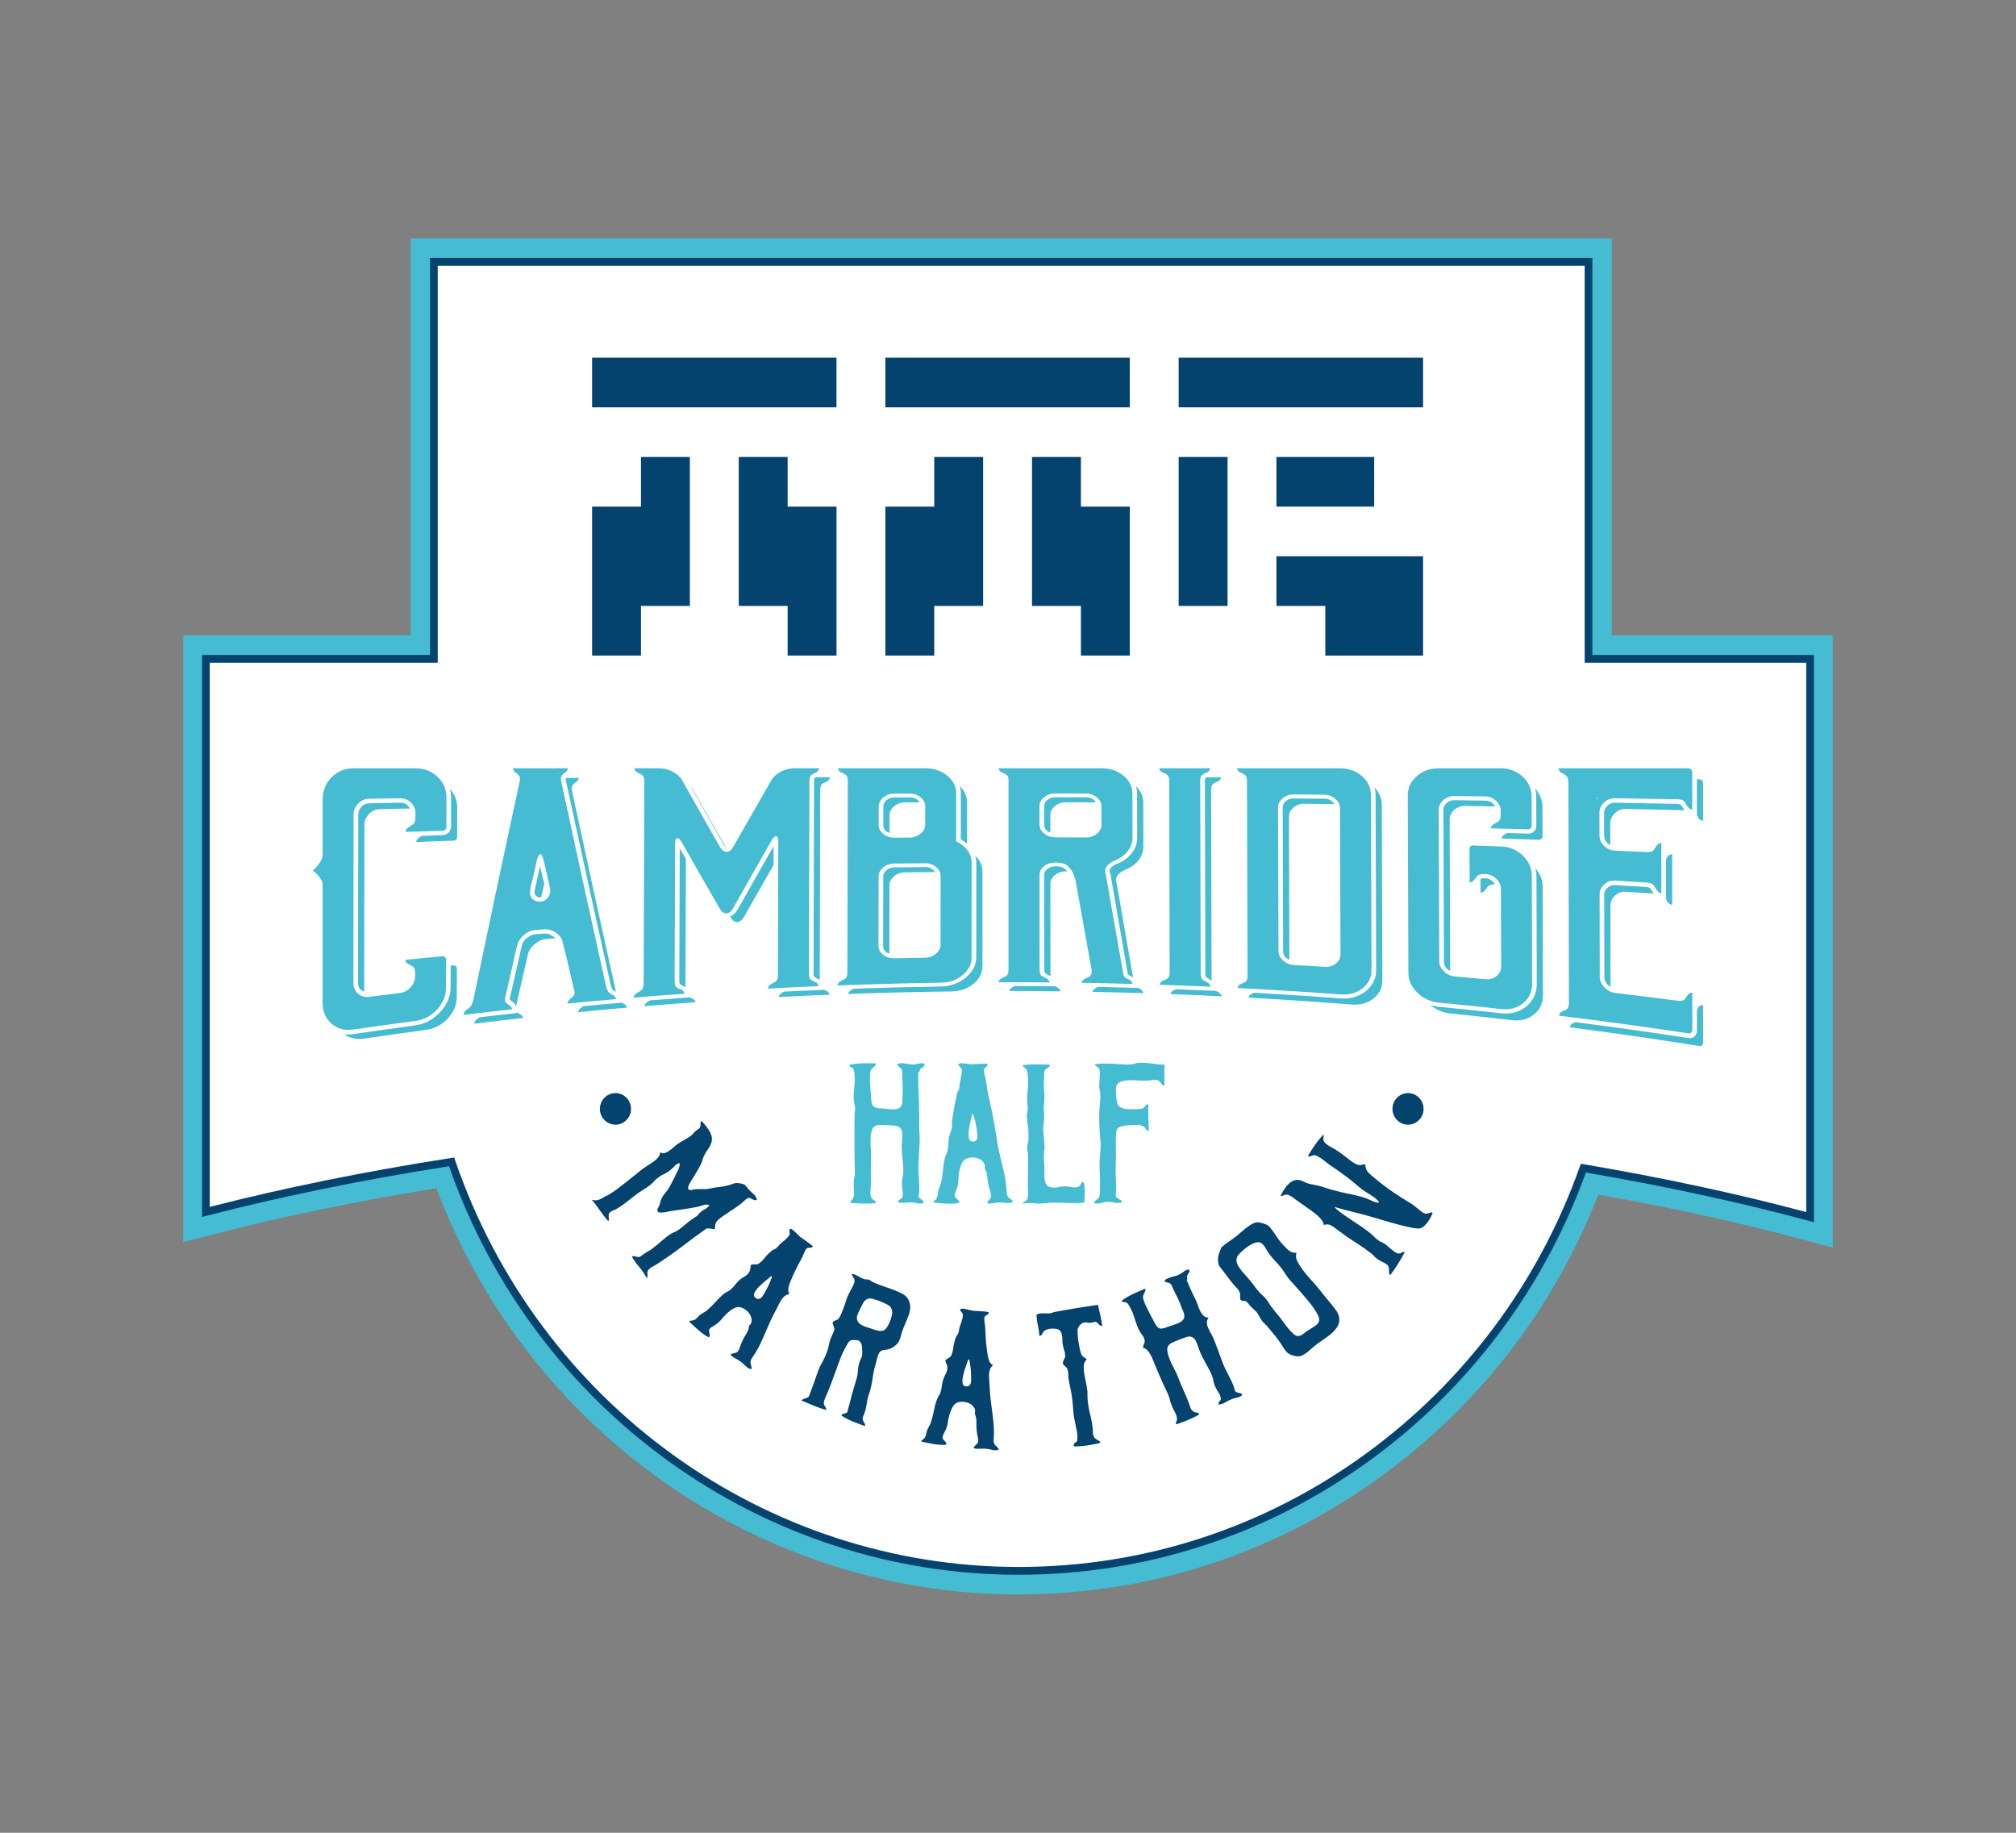 <svg width="110" height="100" viewBox="0 0 110 100" fill="none" xmlns="http://www.w3.org/2000/svg">
<rect x="0" y="0" width="110" height="100" fill="#808080" stroke="none"/>
<g clip-path="url(#clip0_144_311)">
<path d="M55.577 86.996C41.47 86.996 28.837 78.131 23.809 64.828C19.477 65.531 15.357 66.386 11.548 67.372L9.969 67.781V34.66H22.407V13.004H87.943V34.66H100.033V68.082L98.441 67.653C94.95 66.713 91.175 65.883 87.208 65.183C84.794 71.37 80.706 76.675 75.333 80.574C69.545 84.775 62.714 86.995 55.577 86.995V86.996Z" fill="#45BCD2"/>
<path d="M55.576 85.922C41.622 85.922 29.156 76.972 24.5 63.631C19.823 64.365 15.379 65.273 11.287 66.332L11.025 66.399V35.734H23.464V14.078H86.886V35.734H98.975V66.687L98.712 66.616C94.939 65.6 90.842 64.713 86.53 63.977C84.239 70.32 80.158 75.754 74.718 79.702C69.111 83.771 62.491 85.922 55.576 85.922Z" fill="#05436F"/>
<path d="M11.445 65.851C15.528 64.805 19.955 63.907 24.609 63.182L24.782 63.156L24.839 63.323C29.39 76.585 41.743 85.496 55.577 85.496C62.404 85.496 68.939 83.372 74.475 79.354C79.892 75.422 83.945 69.997 86.196 63.664L86.255 63.497L86.427 63.526C90.715 64.253 94.793 65.13 98.556 66.133V36.16H86.466V14.504H23.884V36.16H11.445V65.851Z" fill="white"/>
<path d="M41.297 65.452C41.255 65.483 41.217 65.493 41.184 65.486C41.15 65.478 41.113 65.463 41.073 65.441C41.033 65.42 40.995 65.399 40.957 65.38C40.919 65.361 40.879 65.356 40.836 65.365C40.78 65.376 40.718 65.416 40.649 65.484C40.58 65.551 40.505 65.617 40.424 65.683C40.333 65.755 40.224 65.833 40.097 65.918C39.969 66.002 39.842 66.087 39.714 66.172C39.587 66.256 39.467 66.339 39.354 66.42C39.242 66.501 39.156 66.58 39.098 66.658C39.049 66.729 39.024 66.804 39.023 66.883C39.022 66.962 39.009 67.025 38.985 67.071L38.769 67.034C38.697 67.021 38.625 67.019 38.553 67.028C38.123 67.329 37.688 67.649 37.248 67.987C36.808 68.325 36.343 68.652 35.853 68.968C35.765 69.024 35.676 69.076 35.586 69.123C35.496 69.17 35.427 69.225 35.379 69.288C35.33 69.359 35.312 69.434 35.326 69.514C35.339 69.594 35.329 69.671 35.296 69.745C35.17 69.513 35.03 69.307 34.875 69.125C34.72 68.943 34.587 68.757 34.475 68.566C34.508 68.542 34.541 68.532 34.576 68.536C34.61 68.54 34.646 68.547 34.684 68.555C34.721 68.564 34.757 68.572 34.791 68.58C34.825 68.588 34.856 68.588 34.886 68.581C34.926 68.567 34.977 68.536 35.038 68.488C35.1 68.44 35.165 68.395 35.234 68.353C35.29 68.312 35.351 68.276 35.416 68.243C35.481 68.211 35.538 68.173 35.586 68.131C35.747 68.009 35.915 67.87 36.089 67.717C36.263 67.563 36.44 67.428 36.62 67.313C36.68 67.278 36.74 67.248 36.802 67.225C36.864 67.203 36.917 67.174 36.964 67.141C37.052 67.085 37.14 67.02 37.229 66.945C37.318 66.87 37.406 66.799 37.491 66.73C37.578 66.653 37.668 66.585 37.76 66.526C37.853 66.467 37.944 66.405 38.033 66.341C38.067 66.309 38.099 66.274 38.128 66.235C38.157 66.196 38.19 66.163 38.228 66.136C38.315 66.059 38.402 66 38.49 65.959C38.577 65.918 38.649 65.847 38.707 65.749C38.59 65.711 38.473 65.715 38.356 65.76C38.239 65.804 38.122 65.838 38.003 65.858C37.768 65.905 37.538 65.944 37.313 65.974C37.087 66.004 36.848 66.039 36.594 66.078C36.56 66.081 36.511 66.091 36.446 66.109C36.382 66.127 36.313 66.14 36.242 66.149C36.171 66.157 36.103 66.161 36.039 66.161C35.975 66.16 35.929 66.145 35.902 66.115C35.86 66.066 35.855 66.01 35.886 65.949C35.917 65.888 35.949 65.824 35.98 65.758C36.005 65.683 36.025 65.613 36.04 65.549C36.055 65.485 36.071 65.439 36.088 65.413C36.122 65.331 36.166 65.258 36.22 65.194C36.274 65.13 36.328 65.061 36.382 64.987C36.467 64.876 36.542 64.754 36.608 64.621C36.673 64.488 36.739 64.359 36.806 64.232C36.872 64.105 36.935 63.978 36.994 63.85C37.053 63.722 37.087 63.594 37.096 63.466C36.995 63.474 36.91 63.516 36.84 63.591C36.769 63.667 36.693 63.742 36.611 63.815C36.491 63.916 36.359 63.999 36.216 64.067C36.072 64.134 35.931 64.229 35.791 64.351C35.743 64.392 35.699 64.436 35.661 64.482C35.622 64.528 35.574 64.574 35.517 64.623C35.392 64.727 35.245 64.829 35.076 64.929C34.907 65.03 34.743 65.144 34.586 65.271C34.456 65.378 34.316 65.49 34.164 65.606C34.013 65.722 33.866 65.824 33.723 65.912C33.64 65.965 33.55 66.01 33.454 66.047C33.356 66.085 33.286 66.133 33.244 66.192C33.222 66.222 33.211 66.257 33.211 66.297C33.21 66.337 33.212 66.376 33.215 66.417C33.219 66.457 33.22 66.495 33.221 66.531C33.221 66.566 33.21 66.599 33.189 66.629C33.026 66.446 32.877 66.255 32.741 66.055C32.606 65.856 32.456 65.658 32.291 65.462C32.35 65.477 32.404 65.486 32.453 65.49C32.502 65.495 32.551 65.492 32.6 65.481C32.649 65.471 32.702 65.453 32.758 65.427C32.813 65.401 32.88 65.364 32.959 65.314C32.996 65.288 33.039 65.266 33.087 65.249C33.135 65.232 33.178 65.211 33.216 65.183C33.371 65.093 33.53 64.986 33.693 64.861C33.856 64.737 34.021 64.61 34.187 64.48C34.353 64.35 34.516 64.218 34.677 64.085C34.837 63.951 34.995 63.829 35.15 63.718C35.239 63.654 35.334 63.591 35.435 63.529C35.536 63.467 35.63 63.403 35.718 63.337C35.805 63.27 35.877 63.199 35.933 63.123C35.989 63.047 36.017 62.963 36.016 62.87C36.106 62.92 36.193 62.932 36.275 62.909C36.357 62.886 36.44 62.844 36.525 62.783C36.609 62.722 36.697 62.65 36.79 62.566C36.883 62.481 36.986 62.405 37.1 62.337C37.229 62.259 37.352 62.186 37.471 62.119C37.589 62.052 37.688 61.983 37.765 61.913C37.784 61.9 37.804 61.877 37.825 61.848C37.847 61.818 37.872 61.789 37.902 61.761C37.952 61.711 38.005 61.669 38.062 61.635C38.119 61.601 38.156 61.571 38.173 61.544C38.218 61.477 38.234 61.407 38.224 61.337C38.213 61.266 38.23 61.207 38.275 61.16C38.472 61.362 38.626 61.563 38.739 61.765C38.851 61.967 38.874 62.166 38.808 62.364C38.766 62.486 38.7 62.611 38.609 62.737C38.517 62.864 38.441 62.999 38.38 63.143C38.354 63.197 38.337 63.247 38.33 63.291C38.322 63.336 38.306 63.385 38.28 63.44C38.237 63.549 38.176 63.668 38.096 63.797C38.017 63.925 37.946 64.045 37.882 64.155C37.857 64.201 37.822 64.258 37.775 64.328C37.728 64.397 37.686 64.467 37.648 64.538C37.608 64.608 37.579 64.674 37.558 64.736C37.537 64.797 37.539 64.844 37.562 64.877C37.594 64.933 37.647 64.951 37.72 64.93C37.793 64.909 37.87 64.895 37.95 64.888C38.083 64.878 38.224 64.875 38.371 64.88C38.519 64.885 38.674 64.868 38.837 64.829C38.983 64.796 39.129 64.773 39.275 64.761C39.421 64.749 39.561 64.723 39.696 64.683C39.794 64.663 39.878 64.636 39.947 64.605C40.016 64.573 40.088 64.555 40.163 64.552C40.23 64.547 40.307 64.551 40.395 64.567C40.483 64.582 40.554 64.603 40.608 64.629C40.653 64.653 40.695 64.693 40.733 64.748C40.771 64.802 40.816 64.857 40.869 64.912C40.941 64.996 41.021 65.073 41.108 65.142C41.195 65.212 41.258 65.315 41.297 65.451L41.297 65.452Z" fill="#05436F"/>
<path d="M44.354 68.002C44.337 68.033 44.316 68.054 44.291 68.063C44.266 68.073 44.236 68.078 44.204 68.078C44.171 68.078 44.138 68.08 44.103 68.082C44.069 68.085 44.039 68.098 44.013 68.123C43.972 68.157 43.929 68.232 43.882 68.346C43.836 68.46 43.79 68.562 43.744 68.652C43.651 68.822 43.562 68.99 43.477 69.156C43.392 69.321 43.312 69.492 43.237 69.668C43.199 69.757 43.163 69.843 43.129 69.926C43.094 70.01 43.066 70.091 43.043 70.169C43.021 70.246 43.01 70.32 43.011 70.391C43.012 70.462 43.033 70.531 43.075 70.601C42.975 70.618 42.889 70.656 42.817 70.713C42.744 70.771 42.68 70.844 42.624 70.933C42.568 71.022 42.514 71.121 42.463 71.232C42.412 71.343 42.355 71.454 42.292 71.567C42.199 71.738 42.108 71.919 42.021 72.112C41.933 72.305 41.849 72.498 41.768 72.692C41.687 72.886 41.602 73.077 41.514 73.266C41.425 73.454 41.332 73.628 41.234 73.787C41.18 73.877 41.122 73.966 41.06 74.054C40.997 74.141 40.961 74.225 40.951 74.305C40.947 74.339 40.95 74.374 40.958 74.41C40.967 74.447 40.977 74.482 40.988 74.516C40.998 74.55 41.005 74.583 41.01 74.616C41.014 74.649 41.01 74.678 40.997 74.705C40.88 74.687 40.775 74.629 40.683 74.532C40.59 74.434 40.492 74.348 40.388 74.275C40.303 74.215 40.211 74.161 40.115 74.112C40.018 74.062 39.934 73.998 39.863 73.921C39.887 73.888 39.914 73.867 39.944 73.857C39.973 73.847 40.006 73.839 40.042 73.834C40.078 73.829 40.113 73.822 40.147 73.811C40.18 73.8 40.211 73.78 40.24 73.752C40.291 73.703 40.333 73.627 40.364 73.523C40.395 73.419 40.434 73.318 40.478 73.22C40.559 73.047 40.641 72.895 40.727 72.763C40.812 72.631 40.861 72.489 40.874 72.338C40.977 72.249 41.023 72.142 41.013 72.016C41.003 71.891 40.959 71.773 40.882 71.665C40.804 71.557 40.705 71.468 40.583 71.399C40.461 71.331 40.34 71.304 40.219 71.32C40.127 71.337 40.02 71.388 39.898 71.472C39.776 71.558 39.663 71.655 39.558 71.765C39.489 71.836 39.422 71.914 39.355 71.998C39.288 72.082 39.213 72.154 39.131 72.215C39.049 72.276 38.963 72.332 38.873 72.384C38.784 72.435 38.728 72.485 38.706 72.534C38.685 72.57 38.679 72.607 38.686 72.646C38.693 72.684 38.702 72.721 38.713 72.755C38.723 72.789 38.729 72.824 38.73 72.862C38.73 72.899 38.715 72.934 38.682 72.968C38.595 72.93 38.503 72.876 38.406 72.808C38.309 72.74 38.215 72.666 38.123 72.587C38.03 72.508 37.94 72.426 37.852 72.343C37.763 72.259 37.681 72.181 37.605 72.108C37.626 72.072 37.662 72.054 37.716 72.055C37.769 72.056 37.823 72.045 37.877 72.021C37.928 72.002 37.971 71.971 38.007 71.929C38.042 71.887 38.086 71.841 38.137 71.793C38.203 71.734 38.279 71.681 38.365 71.634C38.451 71.587 38.532 71.532 38.611 71.467C38.764 71.33 38.923 71.171 39.086 70.989C39.248 70.806 39.416 70.654 39.589 70.531C39.626 70.501 39.667 70.478 39.712 70.462C39.757 70.445 39.798 70.422 39.835 70.392C39.945 70.294 40.049 70.183 40.148 70.057C40.246 69.932 40.355 69.827 40.476 69.745C40.536 69.703 40.608 69.656 40.691 69.604C40.774 69.551 40.842 69.475 40.895 69.377C40.924 69.318 40.94 69.257 40.942 69.192C40.943 69.128 40.954 69.073 40.973 69.029C40.99 69.006 41.016 68.994 41.051 68.991C41.085 68.988 41.122 68.988 41.161 68.989C41.2 68.99 41.239 68.989 41.278 68.986C41.316 68.982 41.352 68.972 41.387 68.955C41.504 68.877 41.62 68.764 41.736 68.615C41.852 68.466 41.994 68.329 42.162 68.202C42.188 68.186 42.216 68.174 42.243 68.167C42.271 68.159 42.294 68.147 42.313 68.132C42.37 68.096 42.416 68.053 42.453 68.004C42.489 67.956 42.531 67.91 42.579 67.866C42.605 67.842 42.641 67.811 42.687 67.773C42.733 67.736 42.782 67.695 42.834 67.651C42.886 67.606 42.932 67.562 42.973 67.517C43.015 67.471 43.047 67.429 43.07 67.388C43.087 67.357 43.094 67.325 43.092 67.295C43.09 67.264 43.086 67.233 43.08 67.203C43.074 67.172 43.071 67.144 43.072 67.119C43.073 67.094 43.082 67.07 43.1 67.047C43.144 67.045 43.191 67.061 43.238 67.094C43.285 67.127 43.334 67.169 43.383 67.218C43.433 67.267 43.486 67.32 43.542 67.375C43.598 67.43 43.656 67.48 43.715 67.526C43.814 67.596 43.924 67.673 44.046 67.757C44.167 67.84 44.27 67.922 44.355 68.003L44.354 68.002ZM42.043 69.653C41.992 69.702 41.902 69.777 41.774 69.88C41.646 69.982 41.526 70.091 41.414 70.205C41.302 70.32 41.219 70.432 41.166 70.541C41.112 70.65 41.134 70.743 41.23 70.817C41.288 70.863 41.345 70.881 41.399 70.872C41.453 70.863 41.501 70.838 41.543 70.797C41.585 70.756 41.622 70.707 41.654 70.651C41.685 70.595 41.714 70.544 41.741 70.499C41.834 70.337 41.912 70.186 41.974 70.046C42.036 69.907 42.084 69.781 42.118 69.668C42.109 69.661 42.104 69.653 42.103 69.645C42.102 69.637 42.097 69.629 42.088 69.622C42.081 69.632 42.073 69.637 42.065 69.638C42.057 69.639 42.05 69.644 42.043 69.653Z" fill="#05436F"/>
<path d="M47.194 77.811C46.982 77.737 46.755 77.65 46.512 77.551C46.27 77.452 46.069 77.345 45.911 77.23C45.926 77.192 45.946 77.167 45.972 77.156C45.998 77.145 46.027 77.136 46.057 77.129C46.088 77.123 46.119 77.115 46.15 77.106C46.181 77.097 46.208 77.081 46.229 77.058C46.312 76.74 46.391 76.438 46.468 76.151C46.544 75.865 46.63 75.569 46.727 75.262C46.772 75.117 46.799 74.962 46.809 74.796C46.819 74.631 46.85 74.467 46.901 74.306C46.919 74.244 46.943 74.189 46.971 74.141C47 74.093 47.019 74.039 47.03 73.981C47.038 73.959 47.044 73.923 47.044 73.874C47.046 73.824 47.046 73.771 47.047 73.714C47.048 73.658 47.045 73.602 47.039 73.546C47.034 73.491 47.028 73.446 47.023 73.412C47.014 73.358 46.992 73.305 46.96 73.254C46.928 73.203 46.891 73.166 46.851 73.144C46.829 73.135 46.797 73.128 46.752 73.123C46.708 73.117 46.663 73.114 46.616 73.114C46.57 73.114 46.526 73.117 46.484 73.121C46.441 73.126 46.408 73.136 46.383 73.151C46.351 73.169 46.314 73.212 46.272 73.28C46.23 73.348 46.186 73.424 46.14 73.509C46.094 73.594 46.05 73.678 46.008 73.761C45.965 73.845 45.934 73.91 45.915 73.959C45.853 74.116 45.789 74.286 45.722 74.47C45.656 74.654 45.588 74.84 45.52 75.028C45.451 75.217 45.383 75.402 45.315 75.581C45.246 75.761 45.179 75.925 45.115 76.075C45.072 76.165 45.034 76.254 44.999 76.343C44.964 76.433 44.947 76.513 44.951 76.583C44.956 76.617 44.965 76.647 44.979 76.675C44.993 76.702 45.009 76.73 45.026 76.755C45.044 76.782 45.058 76.808 45.069 76.834C45.08 76.861 45.085 76.892 45.083 76.929C44.869 76.874 44.64 76.796 44.395 76.696C44.15 76.596 43.925 76.5 43.719 76.41C43.748 76.384 43.781 76.363 43.818 76.347C43.856 76.33 43.892 76.316 43.929 76.302C43.965 76.289 44.001 76.275 44.037 76.262C44.074 76.248 44.104 76.228 44.127 76.199C44.153 76.166 44.169 76.129 44.176 76.087C44.183 76.046 44.2 75.999 44.227 75.948C44.291 75.785 44.356 75.609 44.422 75.419C44.488 75.23 44.546 75.063 44.597 74.92C44.663 74.721 44.753 74.521 44.867 74.319C44.981 74.117 45.074 73.911 45.144 73.701C45.182 73.591 45.21 73.48 45.23 73.368C45.249 73.257 45.279 73.149 45.32 73.046C45.361 72.944 45.402 72.851 45.445 72.767C45.487 72.684 45.514 72.604 45.526 72.527C45.529 72.503 45.525 72.474 45.513 72.442C45.502 72.409 45.489 72.374 45.476 72.337C45.462 72.3 45.451 72.266 45.442 72.234C45.433 72.202 45.433 72.175 45.442 72.153C45.452 72.126 45.47 72.105 45.495 72.09C45.519 72.075 45.546 72.061 45.576 72.048C45.606 72.035 45.637 72.022 45.67 72.01C45.702 71.999 45.73 71.979 45.754 71.951C45.789 71.908 45.827 71.844 45.868 71.757C45.909 71.669 45.949 71.576 45.988 71.476C46.028 71.375 46.063 71.278 46.094 71.184C46.126 71.09 46.15 71.012 46.169 70.95C46.2 70.838 46.243 70.731 46.295 70.63C46.348 70.528 46.397 70.434 46.445 70.347C46.492 70.259 46.533 70.177 46.57 70.101C46.606 70.024 46.626 69.952 46.628 69.884C46.627 69.84 46.619 69.802 46.603 69.77C46.588 69.739 46.572 69.71 46.554 69.684C46.536 69.658 46.519 69.631 46.503 69.602C46.486 69.573 46.477 69.539 46.474 69.5C46.612 69.525 46.733 69.572 46.836 69.639C46.94 69.706 47.047 69.756 47.158 69.789C47.201 69.806 47.243 69.813 47.285 69.808C47.327 69.803 47.369 69.809 47.412 69.827C47.451 69.837 47.486 69.854 47.517 69.879C47.547 69.904 47.585 69.929 47.631 69.954C47.877 70.068 48.143 70.17 48.429 70.261C48.714 70.353 48.978 70.461 49.22 70.584C49.416 70.683 49.548 70.831 49.615 71.029C49.682 71.226 49.684 71.428 49.621 71.635C49.589 71.747 49.543 71.87 49.484 72.003C49.425 72.136 49.366 72.279 49.306 72.43C49.242 72.593 49.19 72.749 49.152 72.9C49.114 73.051 49.06 73.176 48.991 73.273C48.937 73.345 48.864 73.415 48.77 73.48C48.675 73.545 48.591 73.588 48.515 73.607C48.437 73.631 48.342 73.649 48.23 73.66C48.117 73.671 48.029 73.723 47.968 73.817C47.927 73.888 47.892 73.984 47.863 74.104C47.834 74.224 47.802 74.344 47.768 74.462C47.707 74.663 47.66 74.877 47.63 75.103C47.599 75.329 47.558 75.545 47.508 75.751C47.481 75.866 47.448 75.976 47.409 76.083C47.37 76.19 47.34 76.299 47.321 76.41C47.3 76.528 47.28 76.639 47.263 76.745C47.246 76.851 47.221 76.951 47.19 77.045C47.166 77.124 47.14 77.189 47.113 77.24C47.087 77.292 47.072 77.346 47.068 77.401C47.066 77.438 47.073 77.474 47.09 77.509C47.107 77.544 47.126 77.579 47.147 77.612C47.167 77.646 47.184 77.679 47.196 77.713C47.207 77.746 47.206 77.778 47.194 77.811L47.194 77.811ZM47.165 70.99C47.144 71.013 47.112 71.064 47.071 71.145C47.03 71.226 46.987 71.311 46.943 71.399C46.898 71.488 46.858 71.573 46.822 71.656C46.786 71.739 46.766 71.795 46.76 71.824C46.749 71.914 46.758 71.993 46.787 72.061C46.816 72.13 46.859 72.187 46.919 72.233C46.977 72.279 47.051 72.32 47.139 72.356C47.227 72.392 47.321 72.424 47.421 72.453C47.519 72.487 47.612 72.518 47.7 72.547C47.787 72.577 47.868 72.597 47.944 72.61C48.02 72.622 48.09 72.621 48.155 72.606C48.219 72.592 48.278 72.557 48.33 72.503C48.375 72.453 48.42 72.386 48.465 72.304C48.51 72.222 48.548 72.136 48.58 72.049C48.611 71.961 48.636 71.879 48.654 71.801C48.673 71.724 48.682 71.66 48.684 71.61C48.683 71.534 48.667 71.464 48.638 71.399C48.608 71.333 48.574 71.286 48.536 71.258C48.494 71.222 48.428 71.182 48.337 71.139C48.246 71.095 48.15 71.053 48.048 71.012C47.947 70.97 47.849 70.935 47.756 70.906C47.662 70.877 47.591 70.859 47.545 70.853C47.456 70.842 47.382 70.849 47.322 70.875C47.262 70.901 47.21 70.939 47.165 70.99V70.99Z" fill="#05436F"/>
<path d="M53.949 71.592C53.951 71.627 53.943 71.656 53.927 71.677C53.91 71.699 53.888 71.719 53.86 71.736C53.832 71.753 53.804 71.772 53.776 71.793C53.748 71.813 53.728 71.84 53.719 71.874C53.702 71.925 53.703 72.012 53.721 72.134C53.74 72.257 53.752 72.368 53.759 72.469C53.767 72.663 53.776 72.853 53.788 73.039C53.8 73.226 53.818 73.414 53.843 73.605C53.856 73.7 53.869 73.793 53.883 73.882C53.896 73.972 53.913 74.055 53.933 74.134C53.953 74.213 53.982 74.282 54.019 74.342C54.056 74.402 54.11 74.451 54.181 74.488C54.104 74.555 54.049 74.633 54.017 74.72C53.984 74.808 53.967 74.904 53.964 75.009C53.961 75.115 53.967 75.228 53.979 75.35C53.992 75.472 54 75.597 54.003 75.727C54.011 75.921 54.026 76.124 54.05 76.335C54.074 76.546 54.1 76.756 54.129 76.964C54.159 77.173 54.184 77.381 54.205 77.589C54.225 77.797 54.234 77.994 54.231 78.181C54.231 78.287 54.227 78.394 54.218 78.501C54.209 78.609 54.221 78.7 54.254 78.774C54.267 78.805 54.288 78.834 54.314 78.86C54.34 78.886 54.366 78.911 54.392 78.935C54.419 78.958 54.442 78.983 54.462 79.008C54.482 79.034 54.494 79.062 54.497 79.092C54.388 79.138 54.268 79.144 54.139 79.109C54.01 79.074 53.882 79.052 53.756 79.044C53.653 79.038 53.548 79.04 53.44 79.048C53.332 79.056 53.227 79.046 53.127 79.017C53.131 78.977 53.143 78.944 53.163 78.92C53.183 78.896 53.207 78.873 53.236 78.849C53.264 78.826 53.29 78.801 53.313 78.774C53.336 78.748 53.353 78.714 53.363 78.674C53.382 78.606 53.378 78.519 53.352 78.413C53.326 78.308 53.307 78.202 53.296 78.095C53.276 77.905 53.269 77.731 53.275 77.573C53.28 77.415 53.25 77.268 53.184 77.132C53.227 77.001 53.212 76.885 53.139 76.783C53.067 76.681 52.969 76.604 52.848 76.552C52.726 76.501 52.596 76.477 52.457 76.483C52.318 76.487 52.201 76.528 52.106 76.606C52.035 76.668 51.969 76.768 51.908 76.905C51.847 77.042 51.8 77.185 51.767 77.334C51.745 77.431 51.726 77.533 51.712 77.64C51.697 77.747 51.67 77.848 51.631 77.944C51.592 78.039 51.547 78.132 51.497 78.223C51.447 78.314 51.424 78.387 51.43 78.44C51.431 78.482 51.445 78.517 51.471 78.546C51.496 78.576 51.522 78.602 51.549 78.626C51.575 78.649 51.598 78.677 51.618 78.708C51.637 78.74 51.642 78.778 51.631 78.824C51.538 78.837 51.432 78.84 51.314 78.832C51.196 78.825 51.078 78.812 50.959 78.793C50.839 78.773 50.72 78.751 50.602 78.726C50.483 78.701 50.373 78.677 50.272 78.654C50.27 78.613 50.293 78.579 50.339 78.551C50.385 78.524 50.425 78.486 50.46 78.437C50.493 78.394 50.514 78.345 50.523 78.29C50.532 78.236 50.546 78.174 50.565 78.106C50.592 78.021 50.63 77.936 50.679 77.85C50.729 77.765 50.77 77.674 50.804 77.578C50.866 77.38 50.92 77.16 50.967 76.919C51.013 76.677 51.079 76.459 51.164 76.263C51.18 76.218 51.203 76.176 51.233 76.138C51.263 76.101 51.287 76.06 51.303 76.014C51.348 75.873 51.38 75.722 51.4 75.563C51.42 75.404 51.461 75.257 51.522 75.123C51.552 75.056 51.589 74.978 51.634 74.889C51.677 74.8 51.697 74.7 51.692 74.588C51.688 74.523 51.669 74.462 51.639 74.406C51.607 74.349 51.588 74.297 51.582 74.25C51.585 74.221 51.6 74.196 51.629 74.176C51.657 74.156 51.688 74.136 51.722 74.116C51.755 74.096 51.788 74.075 51.819 74.052C51.851 74.029 51.877 74.001 51.898 73.968C51.958 73.84 51.999 73.682 52.023 73.494C52.046 73.306 52.098 73.114 52.177 72.917C52.191 72.889 52.208 72.865 52.228 72.843C52.248 72.822 52.261 72.8 52.27 72.778C52.3 72.716 52.318 72.655 52.324 72.594C52.331 72.534 52.343 72.472 52.362 72.409C52.371 72.375 52.386 72.33 52.407 72.274C52.428 72.217 52.449 72.156 52.47 72.091C52.492 72.026 52.509 71.963 52.521 71.903C52.533 71.843 52.539 71.79 52.538 71.742C52.536 71.707 52.527 71.677 52.509 71.651C52.492 71.626 52.473 71.601 52.452 71.578C52.431 71.556 52.415 71.533 52.403 71.511C52.391 71.49 52.386 71.464 52.389 71.436C52.427 71.41 52.474 71.4 52.532 71.403C52.589 71.406 52.652 71.416 52.719 71.433C52.787 71.449 52.859 71.466 52.935 71.483C53.011 71.501 53.086 71.513 53.16 71.522C53.281 71.529 53.414 71.537 53.561 71.544C53.707 71.552 53.837 71.568 53.95 71.592L53.949 71.592ZM52.814 74.221C52.795 74.289 52.757 74.4 52.7 74.555C52.643 74.71 52.596 74.866 52.559 75.023C52.521 75.181 52.508 75.32 52.518 75.442C52.528 75.563 52.592 75.63 52.712 75.644C52.786 75.652 52.844 75.638 52.886 75.602C52.927 75.565 52.955 75.519 52.97 75.461C52.985 75.404 52.992 75.343 52.99 75.279C52.988 75.214 52.987 75.155 52.987 75.103C52.985 74.914 52.974 74.745 52.956 74.593C52.938 74.441 52.915 74.308 52.887 74.193C52.875 74.192 52.867 74.188 52.862 74.182C52.857 74.175 52.849 74.172 52.837 74.17C52.836 74.182 52.832 74.19 52.826 74.196C52.819 74.201 52.816 74.209 52.814 74.221L52.814 74.221Z" fill="#05436F"/>
<path d="M59.909 71.196C59.954 71.378 59.998 71.573 60.041 71.781C60.084 71.99 60.119 72.178 60.144 72.345C60.092 72.347 60.051 72.338 60.022 72.316C59.992 72.294 59.965 72.27 59.941 72.244C59.917 72.218 59.893 72.193 59.869 72.167C59.844 72.141 59.808 72.126 59.761 72.122C59.738 72.12 59.71 72.125 59.677 72.139C59.644 72.153 59.614 72.162 59.585 72.167C59.471 72.179 59.374 72.176 59.296 72.159C59.218 72.142 59.136 72.155 59.05 72.198C59.022 72.208 58.994 72.227 58.967 72.255C58.939 72.283 58.912 72.315 58.885 72.352C58.859 72.388 58.837 72.427 58.82 72.468C58.803 72.509 58.794 72.545 58.793 72.574C58.793 72.651 58.797 72.745 58.805 72.856C58.813 72.966 58.826 73.082 58.845 73.204C58.863 73.325 58.884 73.442 58.907 73.557C58.93 73.671 58.956 73.77 58.987 73.854C59.01 73.933 59.051 73.991 59.109 74.029C59.167 74.068 59.232 74.114 59.304 74.167C59.212 74.247 59.157 74.348 59.141 74.472C59.125 74.595 59.129 74.733 59.152 74.886C59.175 75.039 59.206 75.205 59.244 75.385C59.283 75.565 59.313 75.745 59.335 75.924C59.338 75.983 59.338 76.044 59.337 76.109C59.335 76.175 59.335 76.237 59.339 76.295C59.359 76.581 59.405 76.868 59.477 77.154C59.55 77.441 59.598 77.704 59.623 77.942C59.632 78.041 59.637 78.13 59.637 78.21C59.638 78.289 59.663 78.363 59.715 78.432C59.738 78.47 59.767 78.499 59.802 78.52C59.837 78.541 59.872 78.561 59.907 78.579C59.941 78.597 59.972 78.617 59.999 78.64C60.025 78.662 60.038 78.691 60.038 78.727C59.938 78.754 59.825 78.779 59.701 78.801C59.576 78.824 59.449 78.845 59.318 78.866C59.187 78.886 59.061 78.9 58.937 78.907C58.813 78.915 58.699 78.918 58.594 78.917C58.575 78.831 58.59 78.773 58.637 78.742C58.685 78.711 58.728 78.674 58.769 78.633C58.799 78.451 58.794 78.263 58.753 78.069C58.712 77.874 58.667 77.657 58.619 77.416C58.583 77.216 58.558 77.003 58.545 76.778C58.531 76.553 58.507 76.33 58.474 76.111C58.452 75.968 58.425 75.828 58.394 75.695C58.362 75.561 58.336 75.431 58.317 75.304C58.301 75.2 58.293 75.095 58.291 74.989C58.289 74.883 58.274 74.788 58.244 74.705C58.224 74.649 58.181 74.596 58.115 74.547C58.05 74.499 58.009 74.443 57.994 74.38C57.99 74.352 57.994 74.32 58.006 74.286C58.018 74.251 58.032 74.218 58.048 74.186C58.063 74.154 58.079 74.124 58.095 74.095C58.111 74.066 58.119 74.037 58.121 74.007C58.12 73.889 58.102 73.777 58.065 73.67C58.029 73.564 58.002 73.456 57.986 73.346C57.973 73.26 57.966 73.169 57.966 73.075C57.967 72.98 57.958 72.894 57.941 72.817C57.923 72.741 57.893 72.675 57.849 72.619C57.806 72.564 57.736 72.526 57.641 72.506C57.605 72.5 57.559 72.495 57.504 72.492C57.448 72.489 57.388 72.491 57.325 72.498C57.263 72.504 57.202 72.517 57.144 72.535C57.086 72.553 57.036 72.577 56.994 72.607C56.962 72.63 56.938 72.654 56.922 72.68C56.905 72.707 56.891 72.734 56.878 72.762C56.865 72.791 56.847 72.817 56.825 72.841C56.802 72.866 56.766 72.885 56.715 72.898C56.706 72.723 56.678 72.528 56.631 72.314C56.584 72.1 56.559 71.908 56.557 71.737C56.599 71.707 56.65 71.685 56.713 71.673C56.775 71.66 56.841 71.654 56.91 71.655C56.98 71.656 57.049 71.658 57.117 71.663C57.184 71.667 57.249 71.664 57.311 71.654C57.357 71.647 57.397 71.635 57.432 71.618C57.468 71.601 57.508 71.588 57.553 71.581C57.932 71.51 58.321 71.442 58.721 71.377C59.12 71.311 59.516 71.251 59.909 71.195L59.909 71.196Z" fill="#05436F"/>
<path d="M62.492 70.306C62.502 70.372 62.498 70.425 62.48 70.464C62.463 70.504 62.444 70.543 62.422 70.581C62.401 70.619 62.385 70.66 62.372 70.704C62.36 70.748 62.362 70.804 62.379 70.873C62.401 70.952 62.433 71.041 62.476 71.14C62.52 71.239 62.567 71.342 62.62 71.449C62.672 71.556 62.727 71.662 62.785 71.767C62.843 71.871 62.895 71.968 62.939 72.056C62.992 72.166 63.042 72.254 63.086 72.32C63.13 72.387 63.179 72.433 63.232 72.461C63.285 72.488 63.348 72.497 63.422 72.486C63.495 72.475 63.594 72.446 63.717 72.397C63.824 72.355 63.932 72.318 64.041 72.286C64.149 72.253 64.247 72.216 64.335 72.173C64.424 72.131 64.495 72.078 64.55 72.016C64.604 71.953 64.627 71.869 64.62 71.764C64.617 71.702 64.597 71.629 64.559 71.548C64.52 71.466 64.488 71.389 64.464 71.318C64.407 71.158 64.34 70.997 64.263 70.834C64.186 70.67 64.113 70.522 64.042 70.388C64.013 70.337 63.989 70.281 63.969 70.219C63.949 70.159 63.921 70.108 63.884 70.067C63.857 70.034 63.829 70.013 63.8 70.003C63.771 69.994 63.741 69.987 63.711 69.981C63.68 69.976 63.65 69.967 63.619 69.955C63.589 69.943 63.56 69.918 63.53 69.88C63.582 69.825 63.641 69.783 63.706 69.754C63.772 69.724 63.844 69.698 63.922 69.676C64.001 69.654 64.079 69.633 64.159 69.614C64.238 69.594 64.315 69.561 64.389 69.516C64.474 69.465 64.552 69.413 64.622 69.359C64.693 69.305 64.776 69.273 64.872 69.262C64.89 69.305 64.898 69.341 64.895 69.371C64.893 69.4 64.883 69.429 64.866 69.455C64.85 69.482 64.831 69.509 64.812 69.537C64.793 69.565 64.778 69.594 64.766 69.624C64.761 69.658 64.767 69.696 64.781 69.737C64.796 69.778 64.784 69.811 64.744 69.835C64.804 69.974 64.868 70.124 64.938 70.284C65.007 70.444 65.083 70.605 65.165 70.765C65.238 70.905 65.297 71.041 65.342 71.174C65.387 71.307 65.435 71.425 65.487 71.53C65.538 71.634 65.599 71.72 65.669 71.787C65.739 71.855 65.832 71.892 65.947 71.897C65.892 71.973 65.861 72.046 65.854 72.116C65.847 72.186 65.854 72.257 65.876 72.33C65.899 72.404 65.931 72.482 65.973 72.565C66.015 72.648 66.064 72.738 66.118 72.835C66.189 72.969 66.254 73.116 66.314 73.277C66.375 73.438 66.436 73.605 66.498 73.778C66.561 73.951 66.625 74.126 66.693 74.303C66.76 74.48 66.835 74.649 66.917 74.81C66.954 74.882 66.996 74.964 67.042 75.055C67.088 75.146 67.135 75.24 67.183 75.336C67.23 75.433 67.272 75.529 67.308 75.625C67.343 75.721 67.368 75.807 67.382 75.883C67.406 75.924 67.434 75.951 67.469 75.964C67.503 75.977 67.538 75.987 67.575 75.993C67.612 75.999 67.649 76.008 67.686 76.02C67.723 76.032 67.754 76.055 67.781 76.088C67.761 76.128 67.731 76.161 67.691 76.185C67.652 76.209 67.608 76.228 67.561 76.243C67.514 76.257 67.465 76.27 67.413 76.28C67.361 76.291 67.31 76.304 67.26 76.32C67.124 76.368 66.993 76.431 66.868 76.51C66.742 76.588 66.617 76.63 66.493 76.634C66.482 76.594 66.483 76.56 66.496 76.532C66.509 76.504 66.524 76.48 66.54 76.46C66.557 76.44 66.573 76.42 66.59 76.399C66.606 76.38 66.614 76.354 66.613 76.322C66.61 76.215 66.569 76.103 66.49 75.986C66.411 75.868 66.344 75.745 66.288 75.617C66.256 75.542 66.232 75.465 66.216 75.386C66.201 75.307 66.186 75.238 66.174 75.18C66.141 75.074 66.092 74.957 66.027 74.83C65.963 74.703 65.893 74.573 65.82 74.439C65.747 74.306 65.674 74.17 65.601 74.031C65.528 73.892 65.469 73.756 65.424 73.623C65.388 73.524 65.354 73.428 65.322 73.333C65.291 73.239 65.251 73.158 65.203 73.091C65.155 73.022 65.095 72.975 65.023 72.946C64.951 72.918 64.862 72.918 64.755 72.947C64.706 72.962 64.637 72.986 64.551 73.018C64.465 73.051 64.376 73.084 64.284 73.119C64.192 73.153 64.11 73.187 64.036 73.22C63.962 73.253 63.911 73.279 63.882 73.298C63.749 73.383 63.686 73.498 63.691 73.642C63.697 73.786 63.736 73.947 63.807 74.125C63.878 74.304 63.965 74.49 64.067 74.683C64.17 74.876 64.253 75.061 64.316 75.236C64.405 75.47 64.5 75.697 64.602 75.916C64.703 76.136 64.791 76.347 64.866 76.549C64.9 76.642 64.927 76.724 64.948 76.794C64.969 76.864 65.019 76.933 65.099 76.999C65.155 77.044 65.215 77.067 65.278 77.067C65.341 77.067 65.397 77.102 65.445 77.169C65.27 77.273 65.067 77.373 64.836 77.47C64.606 77.567 64.388 77.648 64.184 77.714C64.152 77.683 64.149 77.643 64.175 77.594C64.2 77.544 64.216 77.489 64.221 77.429C64.222 77.314 64.181 77.185 64.099 77.039C64.018 76.894 63.951 76.747 63.899 76.598C63.873 76.54 63.855 76.479 63.844 76.417C63.833 76.355 63.818 76.297 63.8 76.241C63.745 76.1 63.679 75.95 63.6 75.79C63.522 75.631 63.447 75.468 63.375 75.303L63.084 74.63C63.035 74.518 62.988 74.4 62.941 74.278C62.894 74.156 62.843 74.043 62.789 73.939C62.735 73.837 62.675 73.749 62.609 73.676C62.543 73.604 62.467 73.561 62.38 73.549C62.365 73.486 62.378 73.416 62.417 73.341C62.457 73.266 62.468 73.185 62.449 73.098C62.432 73.016 62.395 72.937 62.337 72.861C62.279 72.785 62.222 72.699 62.168 72.602C62.122 72.527 62.083 72.442 62.049 72.349C62.015 72.256 61.982 72.163 61.951 72.068C61.919 71.974 61.89 71.885 61.863 71.801C61.837 71.717 61.809 71.644 61.782 71.58C61.749 71.505 61.707 71.419 61.655 71.321C61.603 71.223 61.56 71.156 61.526 71.12C61.472 71.068 61.413 71.044 61.348 71.047C61.284 71.05 61.232 71.029 61.193 70.982C61.276 70.913 61.371 70.847 61.479 70.783C61.586 70.719 61.697 70.66 61.811 70.606C61.926 70.552 62.041 70.5 62.158 70.451C62.275 70.402 62.386 70.354 62.492 70.307L62.492 70.306Z" fill="#05436F"/>
<path d="M70.741 68.35C70.697 68.507 70.708 68.654 70.774 68.792C70.84 68.929 70.938 69.087 71.067 69.266C71.197 69.445 71.345 69.625 71.513 69.806C71.681 69.987 71.845 70.176 72.005 70.375C72.085 70.474 72.164 70.574 72.242 70.675C72.32 70.777 72.399 70.873 72.48 70.964C72.66 71.169 72.808 71.358 72.926 71.531C73.044 71.705 73.093 71.886 73.075 72.075C73.063 72.198 73.021 72.314 72.949 72.423C72.876 72.531 72.787 72.635 72.68 72.731C72.572 72.828 72.452 72.922 72.322 73.012C72.19 73.102 72.061 73.193 71.934 73.283C71.829 73.356 71.729 73.435 71.635 73.52C71.54 73.606 71.448 73.685 71.357 73.757C71.267 73.828 71.176 73.889 71.086 73.937C70.995 73.986 70.903 74.008 70.81 74.003C70.728 74.003 70.627 73.983 70.506 73.944C70.386 73.905 70.292 73.853 70.225 73.788C70.165 73.732 70.109 73.662 70.056 73.578C70.003 73.494 69.95 73.41 69.897 73.325C69.787 73.161 69.665 72.996 69.532 72.832C69.399 72.667 69.267 72.507 69.135 72.353C69.08 72.293 69.025 72.239 68.971 72.19C68.916 72.141 68.868 72.085 68.825 72.023C68.776 71.943 68.731 71.865 68.692 71.789C68.653 71.712 68.606 71.64 68.551 71.573C68.51 71.531 68.466 71.49 68.419 71.45C68.372 71.41 68.326 71.367 68.282 71.321C68.233 71.279 68.19 71.23 68.153 71.174C68.115 71.119 68.074 71.072 68.029 71.034C67.975 70.996 67.92 70.978 67.863 70.98C67.805 70.983 67.748 70.967 67.69 70.932C67.663 70.834 67.654 70.744 67.664 70.665C67.674 70.585 67.645 70.494 67.578 70.392C67.546 70.343 67.507 70.297 67.462 70.256C67.418 70.214 67.375 70.168 67.335 70.118C67.236 70.005 67.134 69.876 67.03 69.733C66.926 69.59 66.825 69.457 66.727 69.335C66.639 69.227 66.575 69.143 66.534 69.082C66.493 69.023 66.469 68.928 66.461 68.798C66.454 68.661 66.465 68.546 66.495 68.454C66.524 68.361 66.566 68.252 66.619 68.124C66.624 68.112 66.627 68.1 66.628 68.088C66.63 68.076 66.637 68.064 66.65 68.053C66.767 67.949 66.909 67.84 67.077 67.726C67.246 67.613 67.405 67.493 67.556 67.368C67.632 67.305 67.713 67.236 67.8 67.159C67.888 67.083 67.975 67.012 68.063 66.947C68.151 66.881 68.239 66.825 68.328 66.777C68.416 66.731 68.497 66.703 68.572 66.693C68.613 66.689 68.664 66.692 68.724 66.702C68.784 66.713 68.846 66.727 68.909 66.746C68.973 66.765 69.033 66.787 69.09 66.811C69.147 66.835 69.192 66.864 69.225 66.896C69.292 66.961 69.355 67.034 69.412 67.114C69.469 67.195 69.529 67.279 69.589 67.369C69.65 67.457 69.711 67.547 69.774 67.639C69.837 67.73 69.906 67.815 69.984 67.894C70.051 67.967 70.114 68.033 70.173 68.093C70.232 68.153 70.29 68.203 70.345 68.244C70.4 68.285 70.459 68.315 70.523 68.334C70.586 68.353 70.659 68.358 70.742 68.35L70.741 68.35ZM68.079 69.715C68.193 69.839 68.306 69.98 68.419 70.138C68.533 70.297 68.647 70.438 68.761 70.562C68.791 70.59 68.827 70.622 68.871 70.657C68.914 70.692 68.956 70.731 68.997 70.772C69.067 70.85 69.125 70.926 69.171 71.001C69.216 71.076 69.268 71.154 69.325 71.234C69.436 71.391 69.549 71.535 69.662 71.667C69.776 71.798 69.894 71.949 70.016 72.119C70.066 72.191 70.122 72.267 70.183 72.347C70.244 72.428 70.308 72.505 70.374 72.578C70.441 72.651 70.504 72.716 70.564 72.771C70.623 72.828 70.677 72.862 70.725 72.875C70.776 72.893 70.823 72.899 70.867 72.892C70.91 72.886 70.954 72.873 70.997 72.853C71.039 72.832 71.084 72.802 71.131 72.764C71.177 72.725 71.231 72.684 71.293 72.64C71.354 72.597 71.423 72.553 71.499 72.509C71.574 72.465 71.647 72.419 71.717 72.372C71.787 72.326 71.846 72.277 71.893 72.225C71.941 72.174 71.971 72.114 71.982 72.045C71.99 72 71.982 71.941 71.956 71.868C71.931 71.795 71.894 71.717 71.845 71.633C71.796 71.55 71.742 71.464 71.683 71.377C71.624 71.291 71.566 71.211 71.508 71.139C71.435 71.049 71.353 70.949 71.262 70.84C71.17 70.732 71.076 70.622 70.979 70.51C70.882 70.399 70.784 70.289 70.687 70.182C70.589 70.075 70.501 69.978 70.425 69.891C70.321 69.781 70.227 69.658 70.143 69.521C70.058 69.383 69.965 69.252 69.863 69.125C69.761 68.999 69.656 68.879 69.546 68.766C69.437 68.654 69.34 68.536 69.254 68.411C69.192 68.334 69.126 68.231 69.055 68.101C68.984 67.972 68.904 67.88 68.816 67.825C68.735 67.771 68.635 67.762 68.516 67.798C68.396 67.833 68.277 67.889 68.159 67.964C68.042 68.039 67.932 68.123 67.828 68.216C67.725 68.309 67.646 68.386 67.591 68.447C67.508 68.546 67.466 68.644 67.465 68.739C67.463 68.834 67.489 68.933 67.543 69.036C67.596 69.139 67.67 69.247 67.765 69.36C67.86 69.473 67.965 69.592 68.079 69.715L68.079 69.715Z" fill="#05436F"/>
<path d="M75.253 65.599C75.194 65.513 75.121 65.438 75.036 65.373C74.951 65.309 74.861 65.246 74.766 65.185C74.671 65.124 74.575 65.064 74.476 65.004C74.377 64.944 74.284 64.875 74.197 64.798C74.095 64.711 73.984 64.617 73.861 64.515C73.739 64.413 73.609 64.311 73.473 64.21C73.336 64.108 73.199 64.008 73.063 63.91C72.927 63.813 72.796 63.723 72.671 63.64C72.602 63.598 72.529 63.546 72.453 63.483C72.376 63.422 72.3 63.362 72.225 63.304C72.149 63.246 72.072 63.193 71.993 63.144C71.915 63.095 71.841 63.06 71.771 63.038C71.736 63.028 71.702 63.026 71.669 63.034C71.635 63.042 71.602 63.052 71.569 63.064C71.536 63.076 71.502 63.086 71.469 63.094C71.435 63.102 71.4 63.097 71.364 63.078C71.471 62.884 71.598 62.682 71.747 62.474C71.894 62.266 72.048 62.073 72.208 61.895C72.222 61.955 72.222 62.025 72.209 62.104C72.196 62.184 72.216 62.257 72.268 62.323C72.336 62.408 72.456 62.495 72.628 62.587C72.8 62.678 72.966 62.781 73.125 62.895C73.299 63.02 73.467 63.147 73.629 63.278C73.791 63.408 73.934 63.496 74.057 63.542C74.149 63.572 74.231 63.575 74.303 63.552C74.376 63.529 74.442 63.525 74.502 63.539C74.492 63.696 74.534 63.829 74.632 63.937C74.728 64.046 74.869 64.174 75.055 64.321C75.362 64.577 75.676 64.815 75.998 65.035C76.32 65.255 76.655 65.469 77.003 65.675C77.076 65.721 77.148 65.772 77.218 65.829C77.287 65.886 77.353 65.941 77.415 65.992C77.478 66.044 77.54 66.092 77.601 66.136C77.662 66.18 77.724 66.206 77.787 66.216C77.818 66.224 77.851 66.223 77.889 66.214C77.926 66.205 77.963 66.194 77.997 66.179C78.032 66.165 78.064 66.156 78.095 66.153C78.125 66.15 78.15 66.159 78.171 66.18C78.129 66.301 78.067 66.426 77.984 66.555C77.901 66.685 77.815 66.793 77.727 66.88C77.622 66.99 77.501 67.041 77.363 67.031C77.225 67.022 77.084 67.001 76.938 66.968C76.613 66.899 76.277 66.814 75.928 66.714C75.579 66.615 75.225 66.51 74.864 66.402C74.495 66.295 74.135 66.199 73.783 66.114C73.431 66.029 73.1 65.94 72.792 65.848C72.916 65.973 73.061 66.094 73.225 66.212C73.389 66.329 73.559 66.446 73.735 66.561C73.912 66.677 74.089 66.796 74.269 66.917C74.448 67.039 74.616 67.163 74.774 67.29C74.846 67.349 74.913 67.411 74.976 67.478C75.039 67.544 75.103 67.601 75.169 67.648C75.217 67.69 75.271 67.723 75.331 67.748C75.391 67.773 75.453 67.805 75.517 67.844C75.586 67.887 75.653 67.937 75.719 67.994C75.784 68.052 75.848 68.106 75.91 68.159C75.973 68.21 76.035 68.258 76.095 68.302C76.156 68.346 76.217 68.375 76.277 68.389C76.346 68.403 76.408 68.391 76.466 68.353C76.523 68.316 76.586 68.3 76.652 68.305C76.604 68.406 76.546 68.513 76.481 68.627C76.416 68.74 76.349 68.853 76.279 68.963C76.209 69.074 76.138 69.182 76.065 69.287C75.992 69.392 75.924 69.485 75.859 69.568C75.823 69.549 75.802 69.518 75.797 69.475C75.792 69.432 75.789 69.383 75.788 69.329C75.787 69.275 75.784 69.223 75.78 69.174C75.776 69.124 75.756 69.08 75.72 69.04C75.665 68.978 75.566 68.915 75.425 68.85C75.284 68.784 75.159 68.705 75.048 68.611C75.009 68.576 74.975 68.541 74.947 68.507C74.918 68.472 74.887 68.442 74.854 68.419C74.597 68.213 74.303 68.006 73.973 67.798C73.643 67.59 73.334 67.375 73.045 67.154C72.951 67.086 72.87 67.026 72.801 66.974C72.732 66.921 72.669 66.881 72.611 66.853C72.552 66.825 72.493 66.81 72.433 66.805C72.372 66.801 72.305 66.812 72.231 66.838C72.219 66.743 72.178 66.649 72.106 66.555C72.034 66.461 71.945 66.369 71.84 66.279C71.734 66.189 71.616 66.099 71.488 66.011C71.36 65.922 71.232 65.832 71.106 65.741C70.947 65.635 70.792 65.524 70.641 65.408C70.489 65.293 70.368 65.22 70.276 65.19C70.199 65.17 70.125 65.178 70.055 65.213C69.984 65.248 69.924 65.262 69.873 65.254C69.924 65.141 69.984 65.029 70.054 64.918C70.124 64.808 70.201 64.709 70.285 64.623C70.369 64.537 70.46 64.472 70.558 64.428C70.656 64.384 70.757 64.367 70.862 64.378C70.938 64.39 71.016 64.416 71.098 64.456C71.178 64.496 71.261 64.532 71.345 64.563C71.419 64.588 71.494 64.606 71.57 64.618C71.646 64.629 71.723 64.645 71.801 64.665C71.958 64.692 72.112 64.733 72.264 64.788C72.415 64.843 72.568 64.891 72.723 64.93C73.043 65.017 73.362 65.092 73.679 65.155C73.997 65.219 74.29 65.296 74.557 65.388C74.618 65.411 74.679 65.436 74.74 65.466C74.8 65.495 74.861 65.522 74.92 65.547C74.98 65.572 75.038 65.592 75.094 65.607C75.151 65.623 75.204 65.62 75.254 65.598L75.253 65.599Z" fill="#05436F"/>
<path d="M33.581 61.365C34.05 61.365 34.43 60.979 34.43 60.503C34.43 60.027 34.05 59.641 33.581 59.641C33.112 59.641 32.732 60.027 32.732 60.503C32.732 60.979 33.112 61.365 33.581 61.365Z" fill="#05436F"/>
<path d="M76.827 61.365C77.296 61.365 77.676 60.979 77.676 60.503C77.676 60.027 77.296 59.641 76.827 59.641C76.359 59.641 75.978 60.027 75.978 60.503C75.978 60.979 76.359 61.365 76.827 61.365Z" fill="#05436F"/>
<path d="M47.816 58.02C47.798 58.086 47.773 58.133 47.741 58.163C47.709 58.193 47.675 58.221 47.64 58.247C47.605 58.275 47.573 58.305 47.543 58.341C47.514 58.377 47.494 58.43 47.482 58.501C47.47 58.585 47.465 58.681 47.465 58.791C47.465 58.901 47.467 59.017 47.474 59.138C47.479 59.26 47.488 59.382 47.5 59.503C47.511 59.625 47.52 59.737 47.526 59.837C47.532 59.962 47.542 60.065 47.557 60.145C47.571 60.225 47.597 60.289 47.636 60.336C47.674 60.384 47.729 60.418 47.802 60.439C47.875 60.459 47.979 60.473 48.114 60.479C48.23 60.485 48.346 60.495 48.46 60.51C48.574 60.525 48.681 60.531 48.78 60.528C48.879 60.525 48.967 60.505 49.043 60.47C49.119 60.434 49.174 60.366 49.21 60.265C49.233 60.206 49.243 60.13 49.24 60.038C49.237 59.946 49.239 59.862 49.245 59.784C49.256 59.612 49.259 59.434 49.253 59.25C49.248 59.066 49.239 58.897 49.227 58.742C49.221 58.683 49.221 58.62 49.227 58.555C49.233 58.49 49.227 58.43 49.21 58.377C49.198 58.336 49.18 58.304 49.157 58.284C49.133 58.263 49.108 58.243 49.082 58.226C49.056 58.208 49.031 58.187 49.008 58.163C48.984 58.139 48.967 58.104 48.955 58.056C49.025 58.026 49.097 58.012 49.17 58.012C49.243 58.012 49.32 58.018 49.402 58.029C49.484 58.041 49.566 58.055 49.648 58.07C49.729 58.084 49.814 58.086 49.902 58.074C50.001 58.062 50.095 58.046 50.183 58.025C50.27 58.004 50.361 58.009 50.454 58.038C50.454 58.086 50.447 58.123 50.433 58.15C50.418 58.176 50.397 58.198 50.371 58.217C50.345 58.234 50.317 58.252 50.288 58.27C50.258 58.288 50.232 58.309 50.209 58.333C50.191 58.362 50.181 58.399 50.178 58.444C50.175 58.488 50.15 58.513 50.103 58.519V59.018C50.103 59.196 50.109 59.377 50.121 59.561C50.132 59.722 50.14 59.912 50.143 60.131C50.146 60.351 50.149 60.572 50.152 60.795C50.154 61.017 50.156 61.227 50.156 61.423C50.156 61.619 50.162 61.773 50.174 61.886C50.185 62.04 50.187 62.205 50.178 62.38C50.169 62.555 50.159 62.736 50.147 62.923C50.135 63.11 50.125 63.3 50.117 63.493C50.108 63.686 50.109 63.875 50.121 64.058C50.127 64.142 50.132 64.235 50.139 64.339C50.144 64.443 50.15 64.55 50.156 64.66C50.162 64.77 50.162 64.877 50.156 64.981C50.15 65.085 50.139 65.175 50.121 65.252C50.127 65.299 50.143 65.337 50.169 65.363C50.196 65.39 50.225 65.414 50.257 65.434C50.289 65.455 50.32 65.479 50.349 65.506C50.378 65.532 50.399 65.567 50.41 65.608C50.376 65.638 50.334 65.656 50.288 65.662C50.241 65.668 50.192 65.668 50.143 65.662C50.093 65.656 50.042 65.647 49.989 65.635C49.937 65.623 49.884 65.615 49.832 65.608C49.686 65.596 49.538 65.601 49.389 65.622C49.24 65.642 49.107 65.629 48.99 65.582C48.996 65.54 49.011 65.509 49.034 65.488C49.057 65.467 49.081 65.451 49.104 65.439L49.174 65.403C49.197 65.392 49.215 65.371 49.227 65.341C49.268 65.24 49.276 65.118 49.249 64.976C49.223 64.833 49.21 64.691 49.21 64.548C49.21 64.465 49.218 64.384 49.236 64.304C49.253 64.223 49.268 64.154 49.28 64.094C49.291 63.982 49.293 63.852 49.284 63.707C49.276 63.562 49.263 63.412 49.249 63.257C49.234 63.103 49.221 62.946 49.21 62.785C49.198 62.625 49.198 62.474 49.21 62.331C49.215 62.224 49.223 62.12 49.231 62.019C49.24 61.918 49.236 61.827 49.218 61.743C49.201 61.66 49.164 61.59 49.109 61.534C49.053 61.477 48.97 61.44 48.859 61.423C48.806 61.417 48.733 61.411 48.64 61.405C48.546 61.399 48.45 61.393 48.35 61.387C48.251 61.381 48.16 61.378 48.079 61.378C47.997 61.378 47.938 61.381 47.903 61.387C47.745 61.411 47.64 61.491 47.588 61.627C47.535 61.764 47.506 61.93 47.5 62.126C47.494 62.322 47.5 62.531 47.517 62.754C47.535 62.977 47.538 63.183 47.526 63.373C47.514 63.628 47.512 63.879 47.517 64.125C47.523 64.372 47.52 64.605 47.509 64.824C47.503 64.925 47.495 65.013 47.486 65.087C47.478 65.161 47.497 65.246 47.544 65.341C47.579 65.406 47.626 65.452 47.684 65.479C47.742 65.505 47.78 65.56 47.798 65.644C47.593 65.667 47.364 65.676 47.11 65.67C46.856 65.664 46.62 65.65 46.404 65.626C46.386 65.584 46.4 65.546 46.443 65.51C46.488 65.474 46.524 65.43 46.553 65.376C46.6 65.27 46.614 65.132 46.597 64.962C46.579 64.793 46.577 64.628 46.588 64.468C46.588 64.403 46.595 64.339 46.61 64.277C46.625 64.214 46.635 64.153 46.641 64.094C46.646 63.94 46.645 63.772 46.636 63.591C46.628 63.41 46.623 63.227 46.623 63.043V61.329C46.623 61.16 46.625 61.008 46.628 60.875C46.631 60.742 46.638 60.651 46.649 60.603C46.667 60.52 46.664 60.431 46.641 60.336C46.617 60.241 46.6 60.137 46.588 60.024C46.577 59.935 46.574 59.84 46.579 59.739C46.585 59.639 46.592 59.538 46.602 59.437C46.61 59.336 46.619 59.24 46.628 59.152C46.636 59.062 46.641 58.982 46.641 58.911C46.641 58.828 46.636 58.73 46.628 58.617C46.619 58.504 46.606 58.424 46.588 58.377C46.559 58.305 46.514 58.258 46.452 58.234C46.391 58.211 46.352 58.169 46.334 58.109C46.439 58.08 46.554 58.058 46.68 58.043C46.806 58.028 46.933 58.019 47.062 58.016C47.19 58.013 47.319 58.013 47.447 58.016C47.576 58.019 47.699 58.02 47.816 58.02L47.816 58.02Z" fill="#45BCD2"/>
<path d="M53.891 58.048C53.896 58.084 53.892 58.114 53.877 58.137C53.863 58.161 53.842 58.183 53.816 58.204C53.789 58.225 53.763 58.247 53.737 58.271C53.711 58.295 53.695 58.324 53.689 58.36C53.677 58.413 53.687 58.501 53.719 58.623C53.752 58.745 53.777 58.856 53.794 58.957C53.823 59.153 53.854 59.344 53.886 59.531C53.918 59.718 53.958 59.907 54.005 60.097C54.028 60.191 54.058 60.331 54.096 60.515C54.134 60.699 54.172 60.895 54.211 61.103C54.248 61.311 54.285 61.517 54.32 61.722C54.355 61.927 54.382 62.095 54.399 62.225C54.428 62.421 54.466 62.624 54.513 62.835C54.56 63.046 54.61 63.255 54.662 63.463C54.715 63.671 54.763 63.879 54.807 64.086C54.851 64.294 54.882 64.493 54.899 64.683C54.911 64.79 54.918 64.898 54.921 65.008C54.924 65.118 54.946 65.208 54.987 65.28C55.004 65.309 55.028 65.336 55.057 65.36C55.086 65.384 55.115 65.406 55.145 65.427C55.174 65.448 55.2 65.47 55.224 65.493C55.247 65.517 55.262 65.544 55.268 65.574C55.163 65.633 55.043 65.653 54.908 65.632C54.774 65.611 54.642 65.604 54.514 65.609C54.408 65.615 54.302 65.629 54.194 65.649C54.086 65.67 53.978 65.672 53.874 65.654C53.874 65.613 53.882 65.578 53.9 65.551C53.917 65.525 53.939 65.498 53.966 65.472C53.992 65.445 54.015 65.417 54.035 65.387C54.056 65.357 54.069 65.322 54.075 65.28C54.087 65.209 54.074 65.121 54.035 65.017C53.998 64.913 53.967 64.808 53.944 64.701C53.903 64.511 53.876 64.336 53.864 64.175C53.853 64.015 53.806 63.87 53.724 63.739C53.753 63.603 53.726 63.487 53.641 63.392C53.556 63.297 53.45 63.23 53.321 63.191C53.192 63.153 53.058 63.144 52.917 63.164C52.777 63.185 52.663 63.24 52.575 63.329C52.511 63.401 52.456 63.509 52.409 63.654C52.362 63.8 52.33 63.95 52.312 64.104C52.301 64.205 52.293 64.31 52.29 64.42C52.287 64.53 52.271 64.635 52.242 64.736C52.213 64.837 52.178 64.937 52.137 65.035C52.096 65.133 52.081 65.208 52.093 65.262C52.099 65.303 52.116 65.338 52.146 65.364C52.175 65.391 52.204 65.415 52.233 65.435C52.263 65.456 52.289 65.481 52.312 65.511C52.336 65.541 52.344 65.579 52.339 65.627C52.245 65.651 52.138 65.666 52.019 65.672C51.899 65.677 51.777 65.677 51.655 65.672C51.532 65.666 51.409 65.657 51.286 65.645C51.164 65.633 51.05 65.621 50.944 65.609C50.939 65.568 50.958 65.53 51.001 65.498C51.046 65.465 51.082 65.422 51.111 65.368C51.14 65.321 51.156 65.269 51.16 65.213C51.162 65.156 51.169 65.093 51.181 65.021C51.199 64.932 51.228 64.842 51.269 64.75C51.31 64.658 51.342 64.561 51.365 64.46C51.406 64.252 51.437 64.024 51.458 63.775C51.478 63.525 51.52 63.297 51.585 63.089C51.596 63.042 51.616 62.997 51.642 62.955C51.668 62.914 51.687 62.869 51.699 62.822C51.728 62.673 51.744 62.517 51.747 62.354C51.75 62.191 51.775 62.038 51.822 61.896C51.845 61.824 51.874 61.741 51.91 61.646C51.944 61.551 51.953 61.447 51.936 61.334C51.93 61.299 51.937 61.209 51.958 61.063C51.978 60.917 52.004 60.753 52.036 60.569C52.068 60.385 52.104 60.201 52.142 60.016C52.18 59.833 52.213 59.69 52.242 59.589C52.254 59.559 52.269 59.533 52.287 59.509C52.304 59.485 52.316 59.461 52.322 59.438C52.345 59.372 52.356 59.308 52.356 59.246C52.356 59.184 52.362 59.12 52.374 59.055C52.38 59.019 52.39 58.972 52.405 58.912C52.419 58.853 52.434 58.789 52.449 58.721C52.464 58.653 52.474 58.587 52.48 58.525C52.485 58.462 52.485 58.407 52.48 58.36C52.474 58.324 52.461 58.295 52.44 58.271C52.419 58.247 52.398 58.225 52.374 58.204C52.351 58.183 52.332 58.163 52.317 58.142C52.302 58.121 52.295 58.096 52.295 58.066C52.33 58.036 52.377 58.02 52.436 58.017C52.494 58.014 52.558 58.017 52.629 58.026C52.699 58.035 52.773 58.044 52.852 58.053C52.931 58.062 53.008 58.066 53.085 58.066C53.207 58.06 53.343 58.053 53.492 58.044C53.641 58.035 53.774 58.036 53.891 58.048H53.891ZM53.031 60.836C53.02 60.906 52.993 61.024 52.953 61.187C52.911 61.351 52.88 61.514 52.86 61.677C52.84 61.84 52.842 61.983 52.865 62.105C52.888 62.226 52.962 62.287 53.084 62.287C53.16 62.287 53.217 62.266 53.255 62.225C53.293 62.184 53.316 62.133 53.325 62.073C53.334 62.014 53.334 61.952 53.325 61.886C53.316 61.821 53.309 61.762 53.303 61.708C53.28 61.518 53.25 61.348 53.215 61.196C53.181 61.045 53.142 60.913 53.101 60.8C53.09 60.8 53.081 60.797 53.075 60.791C53.069 60.785 53.06 60.782 53.048 60.782C53.048 60.794 53.045 60.803 53.04 60.809C53.034 60.815 53.031 60.824 53.031 60.836Z" fill="#45BCD2"/>
<path d="M57.275 58.092C57.281 58.14 57.273 58.175 57.253 58.199C57.232 58.223 57.206 58.244 57.174 58.261C57.142 58.279 57.11 58.297 57.078 58.315C57.045 58.333 57.02 58.362 57.003 58.404C56.991 58.428 56.984 58.465 56.981 58.515C56.978 58.566 56.975 58.62 56.972 58.68C56.969 58.739 56.966 58.796 56.963 58.849C56.96 58.902 56.959 58.947 56.959 58.983C56.947 59.138 56.951 59.312 56.972 59.508C56.993 59.704 56.997 59.888 56.985 60.06C56.979 60.179 56.969 60.282 56.955 60.367C56.94 60.454 56.941 60.536 56.959 60.613C56.965 60.66 56.969 60.717 56.972 60.782C56.975 60.847 56.975 60.916 56.972 60.987C56.969 61.058 56.965 61.126 56.959 61.192C56.953 61.257 56.947 61.307 56.941 61.343C56.918 61.48 56.916 61.644 56.937 61.837C56.958 62.03 56.973 62.219 56.985 62.403C56.997 62.516 56.997 62.627 56.985 62.737C56.973 62.847 56.965 62.952 56.959 63.053C56.953 63.136 56.955 63.219 56.963 63.302C56.972 63.386 56.979 63.468 56.985 63.552C56.991 63.694 56.991 63.835 56.985 63.974C56.979 64.114 56.984 64.24 56.998 64.353C57.013 64.466 57.045 64.561 57.095 64.638C57.144 64.715 57.228 64.763 57.345 64.78C57.479 64.804 57.602 64.803 57.713 64.776C57.824 64.749 57.947 64.733 58.081 64.727C58.216 64.727 58.354 64.742 58.493 64.771C58.634 64.801 58.754 64.793 58.853 64.745C58.889 64.727 58.913 64.706 58.928 64.683C58.942 64.659 58.957 64.634 58.972 64.607C58.986 64.58 59.003 64.555 59.02 64.531C59.038 64.507 59.067 64.49 59.108 64.478C59.137 64.537 59.157 64.617 59.169 64.718C59.181 64.819 59.187 64.924 59.187 65.034C59.187 65.144 59.183 65.251 59.178 65.355C59.172 65.459 59.166 65.546 59.16 65.618C58.984 65.636 58.806 65.643 58.625 65.64C58.444 65.637 58.26 65.633 58.073 65.627C57.886 65.621 57.7 65.618 57.516 65.618C57.331 65.618 57.149 65.63 56.968 65.653C56.81 65.677 56.63 65.677 56.429 65.653C56.227 65.63 56.027 65.636 55.828 65.671C55.81 65.63 55.822 65.602 55.864 65.587C55.904 65.572 55.936 65.555 55.96 65.537C56.018 65.484 56.056 65.422 56.074 65.35C56.092 65.279 56.1 65.201 56.1 65.115C56.1 65.028 56.096 64.935 56.087 64.834C56.078 64.733 56.077 64.629 56.083 64.522C56.088 64.291 56.092 64.049 56.092 63.797C56.092 63.544 56.095 63.308 56.1 63.089C56.1 63.005 56.09 62.924 56.069 62.843C56.049 62.764 56.042 62.679 56.047 62.59C56.053 62.518 56.065 62.449 56.083 62.381C56.1 62.312 56.112 62.24 56.118 62.162V61.966C56.118 61.889 56.116 61.811 56.113 61.73C56.11 61.65 56.104 61.572 56.096 61.494C56.087 61.417 56.077 61.352 56.065 61.299C56.059 61.275 56.053 61.236 56.047 61.183C56.042 61.129 56.037 61.071 56.035 61.009C56.031 60.947 56.03 60.889 56.03 60.836C56.03 60.782 56.036 60.74 56.047 60.711C56.071 60.639 56.079 60.541 56.074 60.417C56.068 60.292 56.059 60.185 56.047 60.096C56.036 59.953 56.04 59.804 56.061 59.646C56.081 59.489 56.094 59.33 56.1 59.17C56.1 59.04 56.096 58.9 56.087 58.751C56.078 58.603 56.059 58.487 56.03 58.404C56.018 58.368 56.002 58.34 55.982 58.319C55.961 58.299 55.939 58.279 55.916 58.262C55.892 58.244 55.871 58.224 55.85 58.204C55.83 58.183 55.816 58.152 55.81 58.11C56.033 58.087 56.277 58.074 56.543 58.074C56.809 58.074 57.053 58.081 57.275 58.093L57.275 58.092Z" fill="#45BCD2"/>
<path d="M63.545 58.092C63.527 58.3 63.523 58.495 63.532 58.68C63.541 58.863 63.539 59.054 63.527 59.249C63.469 59.225 63.425 59.198 63.396 59.165C63.366 59.132 63.342 59.099 63.321 59.066C63.3 59.034 63.274 59.004 63.242 58.978C63.21 58.951 63.159 58.935 63.089 58.929C63.001 58.917 62.909 58.92 62.812 58.938C62.716 58.955 62.618 58.964 62.519 58.964C62.361 58.964 62.191 58.958 62.01 58.947C61.829 58.935 61.66 58.935 61.502 58.947C61.344 58.958 61.209 58.991 61.098 59.045C60.987 59.098 60.92 59.19 60.897 59.321C60.891 59.356 60.888 59.407 60.888 59.472C60.888 59.537 60.891 59.605 60.897 59.677C60.902 59.748 60.908 59.819 60.914 59.891C60.92 59.962 60.926 60.024 60.932 60.077C60.95 60.197 60.99 60.287 61.055 60.349C61.119 60.412 61.204 60.456 61.309 60.483C61.414 60.51 61.534 60.523 61.669 60.523C61.803 60.523 61.946 60.52 62.098 60.514C62.139 60.514 62.187 60.51 62.243 60.501C62.298 60.492 62.338 60.481 62.361 60.47C62.396 60.452 62.422 60.431 62.44 60.407L62.493 60.336C62.51 60.312 62.531 60.291 62.554 60.273C62.578 60.256 62.61 60.247 62.651 60.247C62.651 60.49 62.654 60.736 62.66 60.986C62.665 61.235 62.674 61.472 62.686 61.698C62.604 61.698 62.548 61.667 62.519 61.605C62.49 61.542 62.449 61.493 62.396 61.458C62.361 61.434 62.326 61.422 62.291 61.422C62.256 61.422 62.224 61.401 62.195 61.36C62.095 61.377 61.976 61.387 61.835 61.387C61.694 61.387 61.559 61.394 61.427 61.409C61.296 61.423 61.182 61.452 61.085 61.493C60.989 61.535 60.932 61.609 60.914 61.716C60.885 61.947 60.875 62.222 60.884 62.54C60.893 62.858 60.891 63.176 60.88 63.497C60.868 63.782 60.869 64.057 60.884 64.321C60.899 64.585 60.903 64.827 60.897 65.047C60.897 65.076 60.893 65.111 60.884 65.149C60.875 65.188 60.874 65.222 60.88 65.251C60.891 65.299 60.914 65.335 60.95 65.358C60.985 65.382 61.022 65.404 61.059 65.425C61.097 65.446 61.133 65.47 61.165 65.497C61.197 65.523 61.216 65.557 61.222 65.599C61.076 65.647 60.931 65.653 60.788 65.617C60.644 65.581 60.497 65.57 60.345 65.581C60.292 65.587 60.238 65.598 60.183 65.612C60.127 65.627 60.073 65.641 60.021 65.653C59.968 65.665 59.916 65.67 59.863 65.67C59.81 65.67 59.758 65.662 59.705 65.644C59.705 65.608 59.717 65.577 59.74 65.55C59.763 65.523 59.79 65.499 59.819 65.474C59.848 65.451 59.879 65.425 59.911 65.399C59.943 65.372 59.965 65.341 59.977 65.305C60 65.24 60.014 65.146 60.017 65.025C60.019 64.903 60.021 64.792 60.021 64.691C60.027 64.56 60.027 64.434 60.021 64.312C60.015 64.191 60.009 64.07 60.004 63.952C59.997 63.833 59.995 63.71 59.995 63.582C59.995 63.455 60 63.322 60.012 63.186C60.018 63.079 60.027 62.971 60.038 62.861C60.05 62.751 60.056 62.637 60.056 62.518C60.056 62.375 60.047 62.226 60.03 62.068C60.012 61.911 60 61.764 59.995 61.628C59.989 61.538 59.984 61.439 59.981 61.329C59.978 61.219 59.977 61.11 59.977 61C59.977 60.89 59.978 60.785 59.981 60.684C59.984 60.583 59.989 60.499 59.995 60.434C60.006 60.322 60.018 60.201 60.03 60.073C60.041 59.946 60.044 59.832 60.038 59.73C60.038 59.647 60.027 59.561 60.004 59.472C59.98 59.383 59.971 59.294 59.977 59.205C59.977 59.152 59.98 59.085 59.986 59.005C59.991 58.925 59.997 58.844 60.004 58.764C60.009 58.684 60.012 58.609 60.012 58.537C60.012 58.466 60.006 58.41 59.995 58.368C59.965 58.291 59.92 58.234 59.859 58.199C59.797 58.163 59.752 58.122 59.723 58.074C59.893 58.044 60.061 58.029 60.227 58.029C60.394 58.029 60.562 58.034 60.731 58.043C60.901 58.052 61.069 58.062 61.236 58.074C61.402 58.086 61.57 58.086 61.74 58.074C61.786 58.068 61.832 58.058 61.876 58.043C61.92 58.028 61.965 58.015 62.011 58.003C62.269 57.973 62.524 57.979 62.779 58.021C63.033 58.062 63.289 58.086 63.546 58.092L63.545 58.092Z" fill="#45BCD2"/>
<path d="M21.826 43.797C21.263 43.807 20.7 43.818 20.137 43.828C19.98 43.831 19.842 43.892 19.723 44.012C19.605 44.131 19.546 44.269 19.546 44.425C19.543 47.492 19.54 50.558 19.537 53.625C19.537 53.882 19.649 54.041 19.873 54.102C19.876 51.068 19.88 48.034 19.883 45C19.883 44.778 19.968 44.581 20.137 44.41C20.306 44.24 20.502 44.153 20.728 44.148C21.274 44.136 21.82 44.124 22.366 44.113C22.253 43.898 22.073 43.792 21.826 43.797L21.826 43.797Z" fill="#45BCD2"/>
<path d="M19.282 56.172C20.403 56.009 21.525 55.854 22.647 55.707C23.119 55.645 23.517 55.437 23.844 55.088C24.17 54.738 24.334 54.342 24.335 53.895C24.336 53.378 24.338 52.862 24.339 52.346C24.339 52.292 24.319 52.249 24.28 52.215C24.241 52.182 24.193 52.168 24.137 52.173C23.463 52.237 22.788 52.302 22.115 52.37C22.115 52.392 22.12 52.419 22.131 52.45C22.154 52.502 22.187 52.542 22.232 52.57C22.299 52.618 22.386 52.666 22.493 52.714C22.599 52.763 22.653 52.895 22.652 53.112C22.652 53.166 22.652 53.22 22.652 53.274C22.651 53.49 22.567 53.688 22.398 53.87C22.23 54.052 22.033 54.157 21.808 54.184C21.247 54.25 20.686 54.319 20.125 54.389C19.9 54.417 19.704 54.359 19.536 54.212C19.368 54.066 19.284 53.881 19.285 53.657C19.287 50.583 19.29 47.508 19.292 44.434C19.293 44.21 19.377 44.012 19.546 43.842C19.715 43.671 19.912 43.585 20.137 43.581C20.7 43.572 21.263 43.562 21.826 43.554C22.051 43.55 22.248 43.629 22.417 43.788C22.585 43.948 22.669 44.135 22.669 44.351C22.669 44.432 22.669 44.514 22.669 44.595C22.668 44.8 22.614 44.934 22.508 44.997C22.4 45.06 22.313 45.119 22.246 45.175C22.2 45.21 22.166 45.254 22.144 45.309C22.133 45.342 22.127 45.37 22.127 45.391C22.802 45.369 23.477 45.347 24.153 45.326C24.209 45.324 24.257 45.304 24.296 45.265C24.336 45.227 24.356 45.181 24.356 45.128C24.357 44.59 24.358 44.052 24.36 43.515C24.361 43.068 24.198 42.692 23.872 42.383C23.546 42.075 23.147 41.918 22.674 41.918H19.295C18.822 41.918 18.422 42.081 18.095 42.41C17.768 42.74 17.605 43.146 17.605 43.624C17.605 44.625 17.604 45.626 17.604 46.627C17.604 46.741 17.576 46.848 17.52 46.948C17.463 47.048 17.401 47.139 17.334 47.223C17.255 47.319 17.166 47.41 17.064 47.495C17.166 47.569 17.255 47.65 17.334 47.736C17.401 47.812 17.463 47.896 17.519 47.989C17.576 48.083 17.604 48.186 17.604 48.3C17.603 50.438 17.603 52.577 17.602 54.716C17.602 55.193 17.765 55.575 18.09 55.856C18.414 56.137 18.812 56.24 19.283 56.172L19.282 56.172Z" fill="#45BCD2"/>
<path d="M24.547 43.035C24.591 43.173 24.614 43.332 24.613 43.513C24.612 44.049 24.61 44.586 24.609 45.122C24.609 45.239 24.564 45.341 24.473 45.429C24.383 45.517 24.276 45.563 24.152 45.567C23.775 45.58 23.398 45.593 23.021 45.606C22.988 45.629 22.954 45.649 22.92 45.666C22.886 45.683 22.858 45.703 22.835 45.726C22.79 45.76 22.756 45.804 22.734 45.859C22.722 45.892 22.717 45.919 22.717 45.941C23.392 45.915 24.067 45.89 24.742 45.866C24.799 45.864 24.846 45.843 24.886 45.805C24.925 45.767 24.945 45.721 24.945 45.668C24.947 45.133 24.948 44.598 24.949 44.064C24.95 43.683 24.816 43.341 24.547 43.035L24.547 43.035Z" fill="#45BCD2"/>
<path d="M24.725 52.673C24.68 52.677 24.635 52.682 24.59 52.686C24.589 53.079 24.588 53.472 24.587 53.865C24.587 54.12 24.536 54.362 24.434 54.592C24.332 54.821 24.191 55.032 24.012 55.225C23.831 55.418 23.626 55.578 23.396 55.704C23.165 55.831 22.916 55.912 22.646 55.948C21.524 56.098 20.402 56.256 19.282 56.422C19.091 56.45 18.923 56.453 18.777 56.429C19.102 56.651 19.466 56.729 19.869 56.669C20.99 56.502 22.112 56.344 23.235 56.193C23.706 56.13 24.105 55.922 24.432 55.573C24.758 55.224 24.922 54.829 24.923 54.385C24.924 53.871 24.926 53.358 24.927 52.844C24.927 52.791 24.907 52.748 24.868 52.715C24.829 52.681 24.781 52.667 24.725 52.673Z" fill="#45BCD2"/>
<path d="M29.689 50.936C29.537 50.947 29.385 50.957 29.233 50.968C29.065 50.981 28.904 51.049 28.752 51.173C28.6 51.297 28.506 51.438 28.472 51.594C28.421 51.819 28.37 52.044 28.318 52.27C28.159 52.967 27.999 53.667 27.839 54.37C27.834 54.376 27.828 54.382 27.822 54.387C27.8 54.472 27.805 54.531 27.839 54.563C27.872 54.596 27.917 54.63 27.973 54.665C27.973 54.67 27.973 54.676 27.973 54.681C28.03 54.706 28.069 54.74 28.091 54.784C28.113 54.828 28.136 54.869 28.158 54.908C28.158 54.877 28.164 54.851 28.175 54.829C28.335 54.127 28.495 53.429 28.654 52.733C28.706 52.508 28.757 52.283 28.808 52.059C28.865 51.85 28.992 51.663 29.19 51.5C29.387 51.337 29.598 51.247 29.823 51.231C29.975 51.22 30.127 51.209 30.279 51.198C30.291 51.197 30.302 51.196 30.313 51.195C30.235 51.12 30.142 51.056 30.035 51.002C29.928 50.949 29.813 50.927 29.689 50.935L29.689 50.936Z" fill="#45BCD2"/>
<path d="M31.456 42.657C31.501 42.626 31.535 42.581 31.558 42.521C31.569 42.49 31.575 42.466 31.575 42.445C31.338 42.446 31.102 42.447 30.865 42.448C30.865 42.509 30.87 42.559 30.882 42.599C30.882 42.604 30.882 42.609 30.882 42.614C31.697 46.4 32.512 50.114 33.327 53.768C33.36 53.884 33.396 53.962 33.436 54.004C33.475 54.045 33.523 54.078 33.579 54.103C33.601 54.101 33.613 54.11 33.612 54.13C32.814 50.542 32.016 46.898 31.218 43.186C31.173 43.025 31.185 42.907 31.252 42.831C31.32 42.755 31.388 42.697 31.456 42.657Z" fill="#45BCD2"/>
<path d="M28.409 55.356C28.376 55.339 28.342 55.32 28.308 55.298C28.275 55.276 28.246 55.245 28.224 55.207V55.269C27.532 55.345 26.841 55.424 26.15 55.507C26.127 55.53 26.102 55.552 26.074 55.571C26.046 55.59 26.02 55.611 25.998 55.635C25.953 55.672 25.919 55.718 25.896 55.773C25.885 55.806 25.879 55.833 25.879 55.854C26.761 55.745 27.644 55.642 28.527 55.544C28.527 55.523 28.521 55.498 28.51 55.468C28.487 55.419 28.454 55.382 28.409 55.356L28.409 55.356Z" fill="#45BCD2"/>
<path d="M34.184 54.906C34.162 54.859 34.129 54.822 34.084 54.797C34.061 54.779 34.033 54.761 33.999 54.745C33.965 54.728 33.932 54.706 33.898 54.68C33.898 54.69 33.898 54.699 33.898 54.709C33.2 54.77 32.501 54.834 31.803 54.9C31.747 54.955 31.701 54.995 31.668 55.018C31.622 55.053 31.589 55.096 31.566 55.148C31.554 55.179 31.549 55.205 31.549 55.225C32.433 55.138 33.317 55.056 34.201 54.978C34.201 54.958 34.196 54.934 34.184 54.906Z" fill="#45BCD2"/>
<path d="M29.46 48.962C29.482 48.961 29.505 48.96 29.527 48.958C29.584 48.716 29.641 48.474 29.698 48.232C29.665 48.091 29.632 47.95 29.598 47.809C29.554 47.628 29.509 47.447 29.465 47.266C29.454 47.317 29.442 47.368 29.431 47.42C29.351 47.78 29.271 48.141 29.191 48.502C29.134 48.669 29.156 48.796 29.257 48.882C29.302 48.941 29.369 48.968 29.459 48.962L29.46 48.962Z" fill="#45BCD2"/>
<path d="M31.078 54.535C31.022 54.59 30.988 54.639 30.977 54.68C30.965 54.712 30.96 54.737 30.96 54.758C31.843 54.672 32.727 54.591 33.612 54.514C33.612 54.495 33.606 54.47 33.595 54.441C33.573 54.404 33.539 54.362 33.494 54.317C33.427 54.283 33.354 54.242 33.275 54.194C33.196 54.147 33.129 54.026 33.074 53.833C32.258 50.173 31.444 46.453 30.628 42.66C30.584 42.499 30.596 42.38 30.663 42.304C30.731 42.228 30.799 42.17 30.867 42.13C30.911 42.099 30.945 42.054 30.968 41.993C30.98 41.963 30.986 41.938 30.986 41.918H30.225C30.225 41.923 30.225 41.928 30.225 41.933C30.203 41.933 30.183 41.931 30.166 41.926C30.149 41.921 30.13 41.918 30.107 41.918H27.995C27.995 41.939 28.001 41.965 28.012 41.995C28.034 42.057 28.068 42.104 28.113 42.134C28.18 42.176 28.247 42.235 28.315 42.312C28.382 42.389 28.393 42.51 28.348 42.674C27.508 46.546 26.669 50.497 25.832 54.538C25.776 54.754 25.708 54.896 25.629 54.963C25.55 55.03 25.477 55.089 25.41 55.139C25.353 55.198 25.319 55.25 25.308 55.293C25.297 55.326 25.291 55.353 25.291 55.374C26.173 55.268 27.055 55.167 27.938 55.07C27.938 55.049 27.933 55.024 27.922 54.994C27.899 54.956 27.866 54.913 27.821 54.866C27.753 54.832 27.683 54.78 27.611 54.711C27.538 54.641 27.53 54.52 27.586 54.349C27.746 53.644 27.905 52.943 28.065 52.244C28.116 52.018 28.167 51.792 28.219 51.567C28.276 51.357 28.403 51.169 28.6 51.006C28.797 50.843 29.009 50.753 29.234 50.737C29.386 50.727 29.538 50.716 29.69 50.706C29.915 50.69 30.126 50.749 30.322 50.882C30.519 51.015 30.645 51.181 30.701 51.378C30.706 51.413 30.712 51.448 30.717 51.483C30.778 51.721 30.839 51.958 30.9 52.195C31.039 52.794 31.178 53.39 31.316 53.985C31.372 54.141 31.363 54.259 31.29 54.341C31.216 54.424 31.146 54.488 31.078 54.535H31.078ZM28.937 48.518C28.96 48.332 29 48.157 29.057 47.99C29.103 47.789 29.148 47.587 29.194 47.386C29.228 47.232 29.263 47.077 29.297 46.923C29.354 46.716 29.413 46.612 29.475 46.61C29.537 46.607 29.596 46.707 29.652 46.909C29.718 47.186 29.785 47.462 29.852 47.739C29.857 47.774 29.863 47.809 29.868 47.844C29.89 47.935 29.913 48.025 29.935 48.115C29.957 48.206 29.974 48.291 29.985 48.372C29.99 48.387 29.996 48.401 30.001 48.417C30.035 48.547 30.034 48.666 30 48.774C29.966 48.883 29.909 48.975 29.83 49.05C29.819 49.061 29.808 49.072 29.797 49.082C29.785 49.093 29.777 49.099 29.771 49.099C29.765 49.099 29.757 49.105 29.746 49.116C29.667 49.161 29.577 49.187 29.475 49.192C29.284 49.203 29.135 49.146 29.029 49.019C28.922 48.892 28.892 48.725 28.937 48.518Z" fill="#45BCD2"/>
<path d="M37.089 46.281C37.081 48.697 37.073 51.114 37.065 53.53C37.064 53.617 37.084 53.676 37.123 53.707C37.162 53.738 37.21 53.766 37.266 53.791C37.289 53.809 37.309 53.819 37.325 53.823C37.342 53.827 37.362 53.838 37.384 53.855C37.39 53.855 37.396 53.855 37.401 53.854C37.409 51.525 37.417 49.196 37.425 46.866C37.312 46.672 37.201 46.477 37.089 46.281H37.089Z" fill="#45BCD2"/>
<path d="M37.822 54.506C37.799 54.488 37.771 54.473 37.737 54.461C37.704 54.449 37.67 54.435 37.636 54.418C36.914 54.469 36.193 54.524 35.471 54.582C35.437 54.604 35.404 54.624 35.37 54.641C35.336 54.659 35.308 54.678 35.285 54.699C35.24 54.732 35.206 54.774 35.183 54.825C35.172 54.855 35.166 54.88 35.166 54.9C36.09 54.823 37.015 54.751 37.94 54.685C37.94 54.665 37.934 54.642 37.923 54.614C37.9 54.567 37.867 54.531 37.822 54.505V54.506Z" fill="#45BCD2"/>
<path d="M42.211 46.168C41.554 47.315 40.897 48.472 40.239 49.641C40.171 49.749 40.103 49.83 40.035 49.885C39.968 49.94 39.9 49.978 39.832 50C39.843 50.019 39.854 50.037 39.866 50.056C39.967 50.232 40.087 50.318 40.228 50.312C40.369 50.306 40.491 50.211 40.593 50.026C41.131 49.076 41.67 48.134 42.208 47.199C42.209 46.855 42.21 46.512 42.211 46.168Z" fill="#45BCD2"/>
<path d="M39.607 46.235C39.008 45.191 38.408 44.137 37.809 43.072C37.776 43.025 37.736 42.972 37.691 42.914C38.296 43.994 38.901 45.063 39.506 46.123C39.529 46.161 39.562 46.198 39.607 46.235L39.607 46.235Z" fill="#45BCD2"/>
<path d="M45.151 54.094C45.129 54.076 45.1 54.061 45.067 54.049C45.033 54.036 44.999 54.021 44.965 54.004C44.237 54.034 43.509 54.067 42.781 54.103C42.747 54.124 42.716 54.142 42.688 54.158C42.659 54.173 42.634 54.191 42.611 54.211C42.566 54.241 42.532 54.281 42.509 54.329C42.498 54.358 42.492 54.381 42.492 54.4C43.418 54.352 44.343 54.308 45.269 54.271C45.258 54.252 45.247 54.23 45.236 54.202C45.213 54.166 45.185 54.13 45.151 54.094L45.151 54.094Z" fill="#45BCD2"/>
<path d="M44.416 42.604C44.408 46.113 44.399 49.623 44.391 53.133C44.391 53.217 44.407 53.274 44.441 53.306C44.475 53.337 44.526 53.365 44.593 53.39C44.616 53.408 44.635 53.419 44.652 53.423C44.669 53.427 44.689 53.438 44.712 53.456C44.717 53.456 44.723 53.455 44.728 53.455C44.737 50.001 44.745 46.547 44.753 43.093C44.754 42.906 44.807 42.787 44.914 42.735C45.021 42.684 45.109 42.639 45.177 42.602C45.211 42.574 45.239 42.532 45.261 42.476C45.273 42.448 45.284 42.425 45.295 42.406C45.025 42.407 44.755 42.407 44.484 42.408C44.439 42.445 44.416 42.511 44.416 42.604V42.604Z" fill="#45BCD2"/>
<path d="M44.644 53.738C44.632 53.711 44.604 53.67 44.559 53.616C44.492 53.581 44.404 53.541 44.297 53.494C44.19 53.447 44.137 53.33 44.137 53.143C44.146 49.63 44.155 46.117 44.164 42.605C44.164 42.418 44.218 42.299 44.325 42.247C44.432 42.196 44.52 42.151 44.587 42.114C44.621 42.086 44.649 42.044 44.672 41.988C44.683 41.96 44.694 41.937 44.706 41.918H43.321C43.084 41.918 42.847 41.979 42.61 42.101C42.373 42.224 42.204 42.375 42.102 42.554C41.406 43.757 40.709 44.971 40.013 46.198C39.911 46.381 39.789 46.475 39.648 46.478C39.507 46.481 39.386 46.394 39.285 46.214C38.596 45.013 37.907 43.799 37.219 42.57C37.118 42.387 36.95 42.233 36.714 42.107C36.477 41.981 36.241 41.918 36.005 41.918H34.619C34.619 41.938 34.624 41.962 34.636 41.992C34.658 42.051 34.692 42.095 34.737 42.124C34.804 42.163 34.891 42.21 34.998 42.263C35.105 42.317 35.158 42.441 35.157 42.637C35.145 46.315 35.132 49.992 35.12 53.67C35.119 53.866 35.065 53.995 34.958 54.057C34.85 54.119 34.763 54.173 34.695 54.217C34.639 54.271 34.605 54.318 34.593 54.358C34.582 54.388 34.576 54.414 34.576 54.433C35.5 54.357 36.425 54.286 37.349 54.22C37.349 54.201 37.343 54.177 37.332 54.149C37.31 54.112 37.276 54.071 37.231 54.026C37.164 53.992 37.077 53.952 36.97 53.907C36.863 53.861 36.81 53.742 36.81 53.548C36.819 51.051 36.827 48.553 36.836 46.056C36.836 45.863 36.873 45.755 36.947 45.734C37.02 45.713 37.107 45.794 37.208 45.975C37.896 47.19 38.586 48.391 39.275 49.58C39.376 49.758 39.497 49.843 39.638 49.837C39.779 49.832 39.9 49.736 40.002 49.552C40.7 48.313 41.397 47.088 42.093 45.875C42.195 45.694 42.282 45.613 42.356 45.63C42.429 45.648 42.465 45.751 42.465 45.939C42.458 48.365 42.451 50.792 42.445 53.219C42.444 53.407 42.387 53.529 42.274 53.587C42.161 53.645 42.077 53.693 42.02 53.734C41.963 53.784 41.929 53.828 41.918 53.866C41.907 53.895 41.901 53.919 41.901 53.938C42.826 53.889 43.752 53.846 44.678 53.807C44.666 53.789 44.655 53.766 44.644 53.739L44.644 53.738Z" fill="#45BCD2"/>
<path d="M52.425 45.794C52.538 45.867 52.651 45.944 52.763 46.027C52.764 45.275 52.764 44.524 52.765 43.772C52.765 43.442 52.63 43.145 52.359 42.879C52.404 42.998 52.427 43.136 52.427 43.291C52.426 44.126 52.425 44.96 52.425 45.794L52.425 45.794Z" fill="#45BCD2"/>
<path d="M48.526 52.032C48.528 50.787 48.529 49.542 48.532 48.297C48.532 48.112 48.617 47.95 48.786 47.809C48.956 47.669 49.153 47.598 49.379 47.595C49.926 47.589 50.473 47.584 51.02 47.58C50.907 47.397 50.727 47.307 50.478 47.309C49.914 47.313 49.351 47.319 48.787 47.325C48.629 47.327 48.49 47.377 48.372 47.476C48.253 47.574 48.194 47.688 48.194 47.817C48.192 49.082 48.19 50.346 48.188 51.611C48.187 51.823 48.3 51.963 48.525 52.032H48.526Z" fill="#45BCD2"/>
<path d="M52.521 53.206C52.849 52.937 53.013 52.611 53.013 52.226C53.014 50.513 53.015 48.799 53.016 47.086C53.016 46.829 52.94 46.598 52.788 46.392C52.635 46.187 52.43 46.025 52.171 45.906C52.171 45.035 52.172 44.164 52.172 43.293C52.173 42.908 52.009 42.583 51.683 42.317C51.356 42.051 50.957 41.918 50.484 41.918H45.719C45.719 41.937 45.725 41.96 45.736 41.988C45.758 42.043 45.792 42.085 45.837 42.113C45.905 42.15 45.992 42.194 46.099 42.245C46.206 42.296 46.259 42.414 46.258 42.6C46.251 46.088 46.244 49.577 46.237 53.065C46.236 53.25 46.182 53.371 46.075 53.425C45.968 53.48 45.88 53.527 45.812 53.567C45.756 53.615 45.722 53.658 45.711 53.696C45.699 53.724 45.694 53.748 45.693 53.766C47.568 53.696 49.443 53.647 51.318 53.619C51.792 53.612 52.193 53.475 52.521 53.206V53.206ZM47.939 47.819C47.94 47.635 48.025 47.471 48.194 47.331C48.363 47.19 48.56 47.119 48.786 47.117C49.35 47.11 49.914 47.105 50.478 47.1C50.703 47.099 50.901 47.166 51.07 47.302C51.239 47.439 51.324 47.599 51.323 47.782C51.322 49.04 51.321 50.297 51.32 51.554C51.32 51.738 51.235 51.9 51.065 52.04C50.896 52.18 50.698 52.252 50.472 52.255C49.907 52.264 49.343 52.275 48.779 52.288C48.552 52.292 48.355 52.228 48.186 52.094C48.017 51.959 47.932 51.8 47.933 51.615C47.935 50.35 47.937 49.084 47.939 47.819L47.939 47.819ZM50.48 45.005C50.48 45.189 50.395 45.35 50.226 45.489C50.057 45.628 49.859 45.698 49.634 45.7C49.352 45.702 49.07 45.704 48.788 45.706C48.563 45.708 48.366 45.641 48.197 45.504C48.028 45.367 47.944 45.206 47.944 45.021C47.944 44.679 47.945 44.338 47.946 43.996C47.946 43.812 48.031 43.649 48.2 43.51C48.369 43.371 48.566 43.301 48.792 43.301C49.074 43.3 49.355 43.299 49.637 43.298C49.862 43.298 50.059 43.367 50.228 43.504C50.397 43.641 50.481 43.802 50.481 43.986C50.481 44.326 50.48 44.666 50.48 45.006V45.005ZM48.245 43.012L48.254 42.999L48.303 42.998C48.294 43.011 48.275 43.016 48.245 43.012Z" fill="#45BCD2"/>
<path d="M53.202 46.688C53.247 46.797 53.27 46.93 53.27 47.086C53.269 48.799 53.268 50.512 53.267 52.225C53.267 52.445 53.216 52.649 53.114 52.838C53.013 53.026 52.871 53.195 52.691 53.343C52.51 53.491 52.303 53.608 52.072 53.693C51.84 53.778 51.589 53.823 51.318 53.827C49.742 53.851 48.166 53.89 46.591 53.944C46.557 53.964 46.523 53.981 46.489 53.996C46.455 54.011 46.427 54.029 46.404 54.048C46.359 54.078 46.325 54.116 46.302 54.163C46.291 54.191 46.285 54.214 46.285 54.233C48.16 54.164 50.035 54.118 51.911 54.094C52.385 54.088 52.786 53.951 53.114 53.683C53.442 53.415 53.606 53.089 53.606 52.704C53.606 50.991 53.607 49.279 53.608 47.566C53.608 47.227 53.472 46.934 53.202 46.688L53.202 46.688Z" fill="#45BCD2"/>
<path d="M49.636 43.504C49.355 43.505 49.073 43.506 48.791 43.507C48.633 43.507 48.495 43.556 48.377 43.653C48.258 43.751 48.199 43.864 48.199 43.993C48.198 44.335 48.198 44.676 48.197 45.018C48.197 45.23 48.309 45.373 48.535 45.444C48.535 45.121 48.536 44.799 48.536 44.476C48.536 44.291 48.621 44.13 48.791 43.991C48.96 43.852 49.157 43.782 49.383 43.781C49.647 43.78 49.912 43.779 50.177 43.778C50.064 43.595 49.884 43.503 49.636 43.504Z" fill="#45BCD2"/>
<path d="M57.634 47.266C57.612 47.266 57.589 47.266 57.567 47.266C57.408 47.265 57.27 47.312 57.152 47.408C57.034 47.504 56.975 47.616 56.975 47.744C56.975 49.471 56.976 51.199 56.977 52.926C56.977 53.008 56.997 53.066 57.037 53.098C57.076 53.131 57.124 53.161 57.181 53.189C57.203 53.207 57.223 53.219 57.24 53.224C57.257 53.228 57.277 53.24 57.299 53.258C57.305 53.258 57.311 53.258 57.316 53.258C57.315 51.581 57.314 49.904 57.313 48.227C57.313 48.034 57.398 47.872 57.567 47.74C57.736 47.608 57.933 47.543 58.159 47.544C58.181 47.544 58.204 47.544 58.227 47.544C58.102 47.36 57.905 47.267 57.634 47.266Z" fill="#45BCD2"/>
<path d="M62.047 45.713C62.047 46.027 61.947 46.308 61.744 46.555C61.553 46.811 61.288 47.002 60.95 47.127C60.837 47.172 60.733 47.238 60.637 47.324C60.541 47.411 60.522 47.532 60.578 47.689C60.578 47.694 60.578 47.699 60.578 47.703C60.584 47.708 60.59 47.712 60.596 47.717C60.908 49.52 61.221 51.327 61.535 53.138C61.557 53.185 61.62 53.228 61.721 53.268C61.744 53.277 61.761 53.287 61.772 53.297C61.783 53.306 61.8 53.316 61.823 53.326C61.527 51.624 61.231 49.926 60.935 48.232C60.867 48.047 60.883 47.889 60.985 47.756C61.086 47.624 61.238 47.517 61.441 47.437C61.723 47.321 61.951 47.152 62.126 46.933C62.3 46.714 62.387 46.469 62.386 46.201C62.385 45.397 62.383 44.593 62.382 43.789C62.381 43.456 62.246 43.155 61.975 42.887C62.02 43.007 62.043 43.146 62.043 43.303C62.044 44.106 62.046 44.91 62.047 45.713H62.047Z" fill="#45BCD2"/>
<path d="M57.739 53.908C57.716 53.889 57.688 53.873 57.654 53.859C57.62 53.845 57.587 53.828 57.553 53.81C56.83 53.802 56.106 53.798 55.383 53.797C55.349 53.815 55.316 53.831 55.282 53.845C55.248 53.858 55.219 53.874 55.197 53.893C55.152 53.92 55.118 53.957 55.095 54.003C55.084 54.03 55.078 54.053 55.078 54.071C56.005 54.072 56.931 54.077 57.858 54.089C57.858 54.07 57.852 54.047 57.841 54.02C57.818 53.973 57.784 53.936 57.739 53.908Z" fill="#45BCD2"/>
<path d="M62.365 54.117C62.342 54.08 62.314 54.042 62.28 54.004C62.257 53.985 62.229 53.968 62.195 53.953C62.161 53.938 62.128 53.921 62.094 53.901C61.365 53.88 60.637 53.862 59.908 53.848C59.874 53.865 59.843 53.881 59.815 53.894C59.787 53.907 59.761 53.923 59.739 53.941C59.694 53.967 59.66 54.004 59.637 54.049C59.626 54.077 59.615 54.099 59.603 54.117C60.535 54.135 61.468 54.159 62.399 54.188C62.388 54.169 62.376 54.145 62.365 54.117H62.365Z" fill="#45BCD2"/>
<path d="M59.4 53.308C59.287 53.356 59.202 53.399 59.146 53.434C59.089 53.479 59.055 53.52 59.044 53.557C59.033 53.584 59.022 53.607 59.01 53.625C59.942 53.64 60.874 53.66 61.806 53.686C61.795 53.667 61.783 53.644 61.772 53.616C61.761 53.588 61.732 53.545 61.687 53.489C61.63 53.46 61.56 53.425 61.475 53.386C61.39 53.347 61.331 53.277 61.297 53.175C60.978 51.36 60.659 49.55 60.341 47.742C60.273 47.558 60.29 47.4 60.391 47.267C60.493 47.135 60.645 47.028 60.848 46.947C61.129 46.83 61.357 46.662 61.532 46.442C61.706 46.222 61.794 45.979 61.793 45.711C61.792 44.908 61.79 44.105 61.789 43.302C61.788 42.915 61.624 42.587 61.297 42.319C60.97 42.051 60.57 41.918 60.097 41.918H54.488C54.488 41.936 54.493 41.959 54.505 41.987C54.527 42.041 54.561 42.083 54.606 42.11C54.674 42.147 54.761 42.19 54.868 42.241C54.975 42.291 55.029 42.408 55.029 42.591C55.029 46.034 55.029 49.477 55.029 52.919C55.029 53.102 54.975 53.219 54.868 53.27C54.76 53.32 54.673 53.364 54.605 53.4C54.548 53.446 54.514 53.488 54.503 53.524C54.492 53.551 54.486 53.575 54.486 53.593C55.413 53.591 56.339 53.594 57.265 53.603C57.265 53.584 57.26 53.561 57.248 53.534C57.226 53.497 57.192 53.455 57.147 53.409C57.079 53.372 56.991 53.328 56.884 53.277C56.776 53.226 56.723 53.108 56.723 52.925C56.722 51.198 56.721 49.471 56.721 47.744C56.721 47.552 56.805 47.39 56.974 47.257C57.143 47.125 57.34 47.059 57.566 47.06C57.589 47.06 57.611 47.061 57.634 47.061C57.915 47.062 58.127 47.128 58.268 47.257C58.409 47.386 58.514 47.543 58.582 47.727C58.616 47.823 58.65 47.92 58.683 48.017C58.978 49.662 59.273 51.309 59.569 52.959C59.569 53.143 59.513 53.259 59.4 53.307V53.308ZM56.719 44.996C56.719 44.657 56.719 44.318 56.718 43.979C56.718 43.796 56.803 43.636 56.972 43.499C57.141 43.361 57.338 43.293 57.563 43.293C58.127 43.294 58.69 43.295 59.253 43.296C59.479 43.296 59.676 43.366 59.845 43.504C60.014 43.642 60.099 43.804 60.099 43.987C60.1 44.328 60.1 44.668 60.101 45.009C60.101 45.193 60.017 45.353 59.848 45.49C59.679 45.627 59.481 45.694 59.256 45.693C58.692 45.69 58.129 45.688 57.565 45.686C57.339 45.685 57.142 45.616 56.973 45.478C56.804 45.34 56.719 45.179 56.719 44.996Z" fill="#45BCD2"/>
<path d="M57.312 45.424C57.311 45.103 57.311 44.783 57.311 44.462C57.311 44.279 57.395 44.118 57.565 43.981C57.733 43.844 57.93 43.776 58.156 43.776C58.703 43.777 59.249 43.779 59.796 43.78C59.682 43.596 59.502 43.504 59.254 43.503C58.691 43.502 58.128 43.501 57.564 43.5C57.406 43.5 57.268 43.548 57.15 43.644C57.032 43.74 56.973 43.852 56.973 43.98C56.973 44.319 56.973 44.658 56.973 44.997C56.973 45.208 57.086 45.35 57.312 45.424Z" fill="#45BCD2"/>
<path d="M63.66 53.417C63.553 53.464 63.465 53.505 63.398 53.54C63.341 53.584 63.307 53.625 63.296 53.661C63.285 53.689 63.279 53.712 63.279 53.73C64.205 53.761 65.131 53.797 66.057 53.839C66.057 53.82 66.051 53.796 66.04 53.768C66.017 53.73 65.983 53.686 65.938 53.637C65.87 53.597 65.783 53.549 65.675 53.493C65.568 53.437 65.514 53.316 65.513 53.129C65.505 49.621 65.496 46.112 65.488 42.604C65.487 42.417 65.54 42.298 65.647 42.247C65.754 42.196 65.841 42.151 65.909 42.114C65.954 42.086 65.988 42.044 66.01 41.988C66.021 41.96 66.027 41.937 66.027 41.918H63.256C63.256 41.937 63.261 41.96 63.273 41.987C63.295 42.043 63.329 42.085 63.374 42.112C63.442 42.15 63.529 42.194 63.637 42.245C63.744 42.296 63.797 42.414 63.798 42.6C63.805 46.089 63.812 49.578 63.82 53.067C63.82 53.253 63.767 53.369 63.66 53.417H63.66Z" fill="#45BCD2"/>
<path d="M66.241 42.741C66.348 42.69 66.435 42.645 66.503 42.608C66.547 42.58 66.581 42.538 66.604 42.482C66.615 42.454 66.621 42.431 66.62 42.412C66.35 42.411 66.08 42.411 65.809 42.41C65.764 42.466 65.742 42.532 65.742 42.606C65.751 46.118 65.76 49.63 65.768 53.142C65.768 53.225 65.788 53.285 65.828 53.319C65.868 53.354 65.915 53.386 65.972 53.416C65.995 53.436 66.014 53.448 66.031 53.454C66.048 53.459 66.068 53.472 66.091 53.491L66.108 53.492C66.099 50.027 66.09 46.563 66.081 43.098C66.081 42.911 66.134 42.792 66.241 42.741Z" fill="#45BCD2"/>
<path d="M66.633 54.288C66.611 54.24 66.576 54.201 66.532 54.171C66.509 54.151 66.481 54.133 66.447 54.118C66.413 54.102 66.379 54.084 66.345 54.064C65.623 54.03 64.9 54 64.177 53.973C64.144 53.99 64.11 54.005 64.076 54.017C64.042 54.03 64.014 54.045 63.991 54.063C63.946 54.089 63.912 54.125 63.89 54.171C63.879 54.198 63.873 54.221 63.873 54.24C64.799 54.274 65.725 54.314 66.651 54.359C66.651 54.34 66.645 54.317 66.633 54.288V54.288Z" fill="#45BCD2"/>
<path d="M70.352 52.365C70.344 49.764 70.336 47.162 70.328 44.561C70.327 44.37 70.411 44.205 70.58 44.063C70.748 43.922 70.945 43.852 71.171 43.855C71.717 43.861 72.263 43.867 72.81 43.873C72.697 43.678 72.516 43.58 72.268 43.578C71.705 43.572 71.142 43.567 70.578 43.562C70.42 43.561 70.283 43.61 70.165 43.709C70.047 43.808 69.988 43.924 69.988 44.057C69.996 46.673 70.004 49.289 70.013 51.905C70.013 52.124 70.127 52.277 70.352 52.365H70.352Z" fill="#45BCD2"/>
<path d="M75.395 43.905C75.394 43.552 75.258 43.231 74.986 42.945C75.031 43.073 75.055 43.22 75.055 43.387L75.088 52.937C75.089 53.172 75.039 53.386 74.938 53.579C74.838 53.772 74.697 53.94 74.518 54.082C74.338 54.224 74.132 54.33 73.902 54.4C73.671 54.469 73.42 54.494 73.15 54.474C72.022 54.389 70.894 54.313 69.766 54.245C69.32 54.218 68.874 54.192 68.429 54.167C68.395 54.184 68.361 54.199 68.327 54.212C68.294 54.224 68.265 54.239 68.243 54.256C68.198 54.282 68.164 54.318 68.142 54.364C68.13 54.392 68.125 54.415 68.125 54.434C68.87 54.475 69.615 54.519 70.359 54.568C71.487 54.64 72.615 54.721 73.743 54.81C74.216 54.847 74.616 54.739 74.942 54.482C75.267 54.225 75.43 53.889 75.428 53.476C75.417 50.286 75.406 47.096 75.395 43.905H75.395Z" fill="#45BCD2"/>
<path d="M67.911 53.596C67.804 53.643 67.717 53.683 67.649 53.717C67.593 53.761 67.559 53.802 67.548 53.839C67.537 53.867 67.531 53.89 67.531 53.909C69.404 54.003 71.277 54.119 73.149 54.256C73.622 54.291 74.022 54.181 74.348 53.923C74.674 53.665 74.836 53.33 74.835 52.919C74.824 49.741 74.813 46.563 74.802 43.385C74.801 42.974 74.636 42.626 74.308 42.342C73.981 42.059 73.581 41.918 73.107 41.918H67.498C67.498 41.937 67.504 41.96 67.515 41.989C67.538 42.045 67.572 42.087 67.617 42.115C67.685 42.153 67.772 42.198 67.879 42.25C67.987 42.302 68.04 42.422 68.041 42.611C68.051 46.155 68.061 49.7 68.071 53.244C68.072 53.433 68.018 53.55 67.911 53.596L67.911 53.596ZM69.987 43.559C70.155 43.418 70.352 43.348 70.578 43.349C71.141 43.353 71.704 43.358 72.267 43.362C72.492 43.364 72.69 43.438 72.859 43.585C73.029 43.731 73.114 43.902 73.115 44.095C73.123 46.757 73.132 49.418 73.141 52.079C73.142 52.273 73.058 52.437 72.889 52.571C72.721 52.706 72.524 52.765 72.298 52.751C71.734 52.717 71.171 52.684 70.607 52.652C70.381 52.64 70.183 52.558 70.014 52.406C69.844 52.255 69.759 52.084 69.759 51.894C69.751 49.281 69.743 46.669 69.734 44.056C69.734 43.866 69.818 43.7 69.986 43.559L69.987 43.559Z" fill="#45BCD2"/>
<path d="M81.915 55.055C82.387 55.106 82.786 55.002 83.111 54.736C83.436 54.47 83.598 54.116 83.597 53.677C83.592 51.722 83.587 49.768 83.581 47.813C83.58 47.374 83.416 46.995 83.088 46.68C82.761 46.364 82.361 46.2 81.888 46.184C81.387 46.166 80.886 46.148 80.385 46.132C80.25 46.127 80.183 46.192 80.183 46.323C80.185 46.928 80.187 47.533 80.189 48.137C80.211 48.139 80.24 48.135 80.273 48.126C80.329 48.109 80.374 48.081 80.408 48.041C80.453 47.993 80.506 47.924 80.568 47.835C80.629 47.746 80.756 47.696 80.947 47.684C80.981 47.686 81.015 47.688 81.049 47.689C81.274 47.7 81.471 47.786 81.641 47.948C81.81 48.111 81.895 48.296 81.895 48.502C81.896 48.589 81.896 48.677 81.896 48.764C81.9 50.037 81.904 51.309 81.908 52.582C81.908 52.634 81.908 52.685 81.908 52.736C81.909 52.943 81.825 53.115 81.657 53.254C81.489 53.392 81.292 53.45 81.067 53.429C80.504 53.377 79.942 53.326 79.379 53.277C79.153 53.258 78.956 53.165 78.787 53C78.618 52.836 78.533 52.654 78.532 52.453C78.523 49.694 78.513 46.934 78.504 44.175C78.504 43.975 78.588 43.8 78.756 43.652C78.924 43.503 79.121 43.43 79.347 43.433C79.91 43.439 80.473 43.446 81.036 43.453C81.261 43.456 81.459 43.535 81.628 43.692C81.797 43.848 81.882 44.03 81.883 44.236C81.883 44.314 81.883 44.391 81.883 44.468C81.884 44.664 81.831 44.789 81.724 44.843C81.617 44.897 81.53 44.949 81.463 44.998C81.418 45.028 81.384 45.068 81.362 45.119C81.351 45.149 81.346 45.175 81.346 45.195C82.021 45.214 82.697 45.232 83.372 45.252C83.428 45.253 83.476 45.236 83.516 45.201C83.555 45.165 83.574 45.122 83.574 45.069C83.573 44.541 83.571 44.014 83.57 43.486C83.569 43.047 83.404 42.674 83.077 42.371C82.749 42.068 82.349 41.918 81.876 41.918H78.497C78.024 41.918 77.624 42.063 77.299 42.351C76.973 42.638 76.811 42.989 76.812 43.405C76.824 46.626 76.835 49.847 76.846 53.069C76.847 53.485 77.012 53.85 77.339 54.167C77.667 54.484 78.067 54.665 78.54 54.71C79.666 54.818 80.791 54.932 81.916 55.055H81.915Z" fill="#45BCD2"/>
<path d="M83.372 45.485C82.995 45.473 82.618 45.462 82.24 45.451C82.207 45.471 82.173 45.487 82.139 45.502C82.106 45.516 82.077 45.534 82.055 45.554C82.01 45.583 81.976 45.623 81.954 45.674C81.943 45.705 81.938 45.73 81.938 45.751C82.613 45.773 83.288 45.795 83.964 45.818C84.02 45.82 84.068 45.803 84.107 45.768C84.147 45.733 84.166 45.688 84.166 45.636C84.164 45.105 84.163 44.575 84.162 44.044C84.161 43.666 84.025 43.322 83.754 43.016C83.799 43.152 83.822 43.31 83.822 43.488C83.824 44.017 83.825 44.546 83.827 45.075C83.827 45.19 83.782 45.288 83.692 45.369C83.602 45.45 83.496 45.489 83.372 45.485L83.372 45.485Z" fill="#45BCD2"/>
<path d="M81.001 48.606C81.045 48.557 81.099 48.489 81.16 48.4C81.222 48.311 81.348 48.261 81.54 48.25C81.551 48.251 81.562 48.251 81.574 48.252C81.528 48.167 81.461 48.092 81.37 48.026C81.28 47.96 81.173 47.924 81.049 47.918C81.021 47.917 80.993 47.915 80.965 47.914C80.864 47.92 80.802 47.942 80.779 47.982C80.78 48.222 80.781 48.462 80.782 48.702C80.804 48.703 80.832 48.699 80.866 48.691C80.922 48.673 80.967 48.645 81.001 48.606H81.001Z" fill="#45BCD2"/>
<path d="M79.94 43.972C80.486 43.981 81.032 43.99 81.578 44C81.465 43.792 81.284 43.687 81.037 43.684C80.474 43.675 79.911 43.668 79.348 43.66C79.19 43.658 79.052 43.709 78.934 43.813C78.816 43.917 78.757 44.04 78.758 44.18C78.767 46.944 78.776 49.709 78.786 52.473C78.787 52.705 78.899 52.869 79.125 52.969C79.116 50.218 79.107 47.466 79.097 44.715C79.097 44.514 79.181 44.339 79.349 44.19C79.518 44.042 79.714 43.969 79.94 43.972Z" fill="#45BCD2"/>
<path d="M84.174 48.395C84.173 48.007 84.037 47.663 83.766 47.367C83.811 47.495 83.834 47.648 83.835 47.826C83.84 49.785 83.845 51.744 83.851 53.703C83.851 53.954 83.801 54.182 83.701 54.386C83.6 54.589 83.46 54.764 83.281 54.911C83.101 55.057 82.896 55.164 82.666 55.231C82.436 55.299 82.186 55.317 81.916 55.287C80.791 55.162 79.666 55.045 78.54 54.936C78.349 54.917 78.18 54.881 78.033 54.828C78.36 55.098 78.727 55.255 79.132 55.296C80.258 55.411 81.383 55.533 82.507 55.664C82.979 55.718 83.378 55.615 83.703 55.35C84.028 55.086 84.19 54.731 84.189 54.289C84.184 52.325 84.179 50.36 84.174 48.395H84.174Z" fill="#45BCD2"/>
<path d="M85.447 55.091C85.34 55.136 85.253 55.176 85.186 55.211C85.13 55.257 85.097 55.3 85.085 55.341C85.074 55.372 85.069 55.398 85.069 55.419C87.428 55.706 89.784 56.028 92.136 56.383C92.192 56.392 92.24 56.377 92.279 56.337C92.318 56.297 92.338 56.249 92.338 56.192C92.338 55.516 92.337 54.839 92.337 54.163C92.314 54.16 92.287 54.162 92.253 54.169C92.197 54.185 92.152 54.213 92.119 54.254C92.062 54.315 92.004 54.395 91.942 54.495C91.88 54.594 91.737 54.629 91.513 54.599C90.386 54.452 89.259 54.311 88.131 54.177C87.906 54.15 87.71 54.048 87.541 53.872C87.372 53.696 87.288 53.495 87.287 53.268C87.284 51.781 87.281 50.295 87.279 48.809C87.278 48.593 87.362 48.409 87.531 48.257C87.699 48.104 87.895 48.034 88.121 48.047C88.689 48.081 89.256 48.116 89.824 48.151C90.049 48.165 90.192 48.227 90.254 48.336C90.316 48.446 90.375 48.536 90.431 48.607C90.465 48.654 90.51 48.691 90.566 48.717C90.6 48.73 90.628 48.738 90.65 48.739C90.65 47.823 90.649 46.907 90.648 45.991C90.625 45.99 90.597 45.994 90.564 46.004C90.507 46.024 90.463 46.056 90.429 46.099C90.372 46.163 90.314 46.247 90.252 46.35C90.19 46.453 90.047 46.499 89.822 46.489C89.254 46.463 88.686 46.438 88.118 46.413C87.893 46.403 87.696 46.316 87.527 46.152C87.358 45.988 87.273 45.793 87.272 45.566C87.272 45.161 87.271 44.755 87.27 44.35C87.27 44.134 87.354 43.946 87.522 43.787C87.691 43.627 87.888 43.549 88.113 43.553C89.245 43.57 90.376 43.589 91.507 43.609C91.732 43.613 91.876 43.669 91.938 43.778C92 43.886 92.059 43.976 92.115 44.045C92.149 44.091 92.194 44.126 92.25 44.15C92.284 44.162 92.312 44.168 92.335 44.169C92.335 43.493 92.334 42.816 92.334 42.14C92.334 42.083 92.314 42.032 92.275 41.986C92.235 41.941 92.188 41.918 92.132 41.918H85.035C85.035 41.939 85.041 41.966 85.052 41.997C85.075 42.061 85.109 42.109 85.154 42.141C85.222 42.183 85.309 42.234 85.416 42.292C85.524 42.351 85.577 42.487 85.578 42.7C85.587 46.701 85.596 50.702 85.606 54.703C85.606 54.916 85.553 55.045 85.447 55.091L85.447 55.091ZM87.151 43.618C87.143 43.611 87.141 43.601 87.138 43.592L87.164 43.531L87.206 43.53C87.185 43.553 87.167 43.583 87.151 43.618Z" fill="#45BCD2"/>
<path d="M91.912 44.193C91.879 44.158 91.851 44.118 91.828 44.072C91.794 44.015 91.758 43.966 91.718 43.925C91.679 43.885 91.609 43.864 91.507 43.862C90.376 43.839 89.245 43.818 88.114 43.797C87.956 43.794 87.818 43.849 87.7 43.96C87.582 44.072 87.523 44.204 87.523 44.355C87.524 44.761 87.525 45.168 87.526 45.574C87.526 45.813 87.639 45.99 87.864 46.108C87.864 45.717 87.863 45.325 87.862 44.934C87.862 44.717 87.946 44.529 88.115 44.369C88.283 44.21 88.48 44.132 88.705 44.137C89.774 44.16 90.844 44.184 91.912 44.209C91.912 44.204 91.912 44.198 91.912 44.193Z" fill="#45BCD2"/>
<path d="M92.691 54.929C92.668 54.949 92.651 54.975 92.641 55.008C92.629 55.04 92.612 55.072 92.59 55.103C92.59 55.485 92.59 55.867 92.59 56.249C92.59 56.374 92.545 56.476 92.456 56.553C92.366 56.63 92.26 56.66 92.137 56.64C90.081 56.324 88.023 56.034 85.963 55.771C85.929 55.788 85.895 55.803 85.862 55.814C85.828 55.826 85.8 55.841 85.778 55.859C85.733 55.886 85.699 55.924 85.677 55.974C85.666 56.005 85.66 56.03 85.66 56.052C88.019 56.357 90.374 56.698 92.725 57.074C92.781 57.083 92.828 57.071 92.867 57.037C92.906 57.003 92.926 56.958 92.926 56.901V54.841C92.904 54.838 92.876 54.84 92.842 54.847C92.775 54.861 92.725 54.888 92.691 54.929Z" fill="#45BCD2"/>
<path d="M91.004 46.712C90.981 46.734 90.964 46.761 90.953 46.794C90.942 46.827 90.925 46.86 90.902 46.892C90.903 47.609 90.903 48.326 90.904 49.043C90.926 49.078 90.943 49.113 90.955 49.147C90.966 49.182 90.983 49.211 91.005 49.235C91.039 49.283 91.089 49.32 91.157 49.348C91.191 49.362 91.219 49.37 91.241 49.371C91.24 48.449 91.24 47.528 91.239 46.606C91.217 46.605 91.189 46.609 91.155 46.618C91.088 46.638 91.037 46.669 91.003 46.712L91.004 46.712Z" fill="#45BCD2"/>
<path d="M92.867 42.586C92.827 42.54 92.779 42.517 92.723 42.517C92.678 42.516 92.633 42.516 92.588 42.516C92.588 43.165 92.588 43.815 92.588 44.465C92.611 44.5 92.627 44.535 92.639 44.569C92.65 44.603 92.667 44.633 92.689 44.656C92.723 44.703 92.774 44.739 92.841 44.763C92.875 44.776 92.903 44.782 92.926 44.783V42.741C92.926 42.684 92.906 42.632 92.867 42.586L92.867 42.586Z" fill="#45BCD2"/>
<path d="M88.711 48.656C89.217 48.689 89.723 48.723 90.229 48.758C90.229 48.753 90.229 48.747 90.229 48.742C90.195 48.706 90.167 48.665 90.144 48.619C90.111 48.561 90.074 48.512 90.035 48.47C89.995 48.429 89.925 48.404 89.824 48.398C89.256 48.361 88.688 48.325 88.121 48.29C87.963 48.281 87.825 48.329 87.708 48.436C87.59 48.543 87.531 48.672 87.531 48.823C87.534 50.313 87.537 51.803 87.54 53.293C87.54 53.531 87.652 53.717 87.877 53.851C87.875 52.373 87.872 50.895 87.87 49.416C87.869 49.199 87.953 49.014 88.122 48.862C88.29 48.71 88.486 48.641 88.712 48.656L88.711 48.656Z" fill="#45BCD2"/>
<path d="M77.648 19.516H64.312V22.225H77.648V19.516Z" fill="#05436F"/>
<path d="M66.98 24.934H64.312V33.06H66.98V24.934Z" fill="#05436F"/>
<path d="M69.647 24.934V27.642H74.981V24.934H72.314H69.647Z" fill="#05436F"/>
<path d="M69.647 30.352V33.06H72.314V35.77H77.648V30.352H69.647Z" fill="#05436F"/>
<path d="M53.643 33.06V24.934H50.976V27.642H48.309V35.769H50.976V33.06H53.643Z" fill="#05436F"/>
<path d="M61.644 19.516H48.309V22.225H61.644V19.516Z" fill="#05436F"/>
<path d="M58.978 24.934H56.31V33.06H58.978V35.769H61.645V27.642H58.978V24.934Z" fill="#05436F"/>
<path d="M45.642 19.516H32.307V22.225H45.642V19.516Z" fill="#05436F"/>
<path d="M42.976 24.934H40.309V33.06H42.976V35.769H45.643V27.642H42.976V24.934Z" fill="#05436F"/>
<path d="M37.641 33.06V24.934H34.974V27.642H32.307V35.769H34.974V33.06H37.641Z" fill="#05436F"/>
</g>
<defs>
<clipPath id="clip0_144_311">
<rect width="90" height="74" fill="white" transform="translate(10 13)"/>
</clipPath>
</defs>
</svg>
